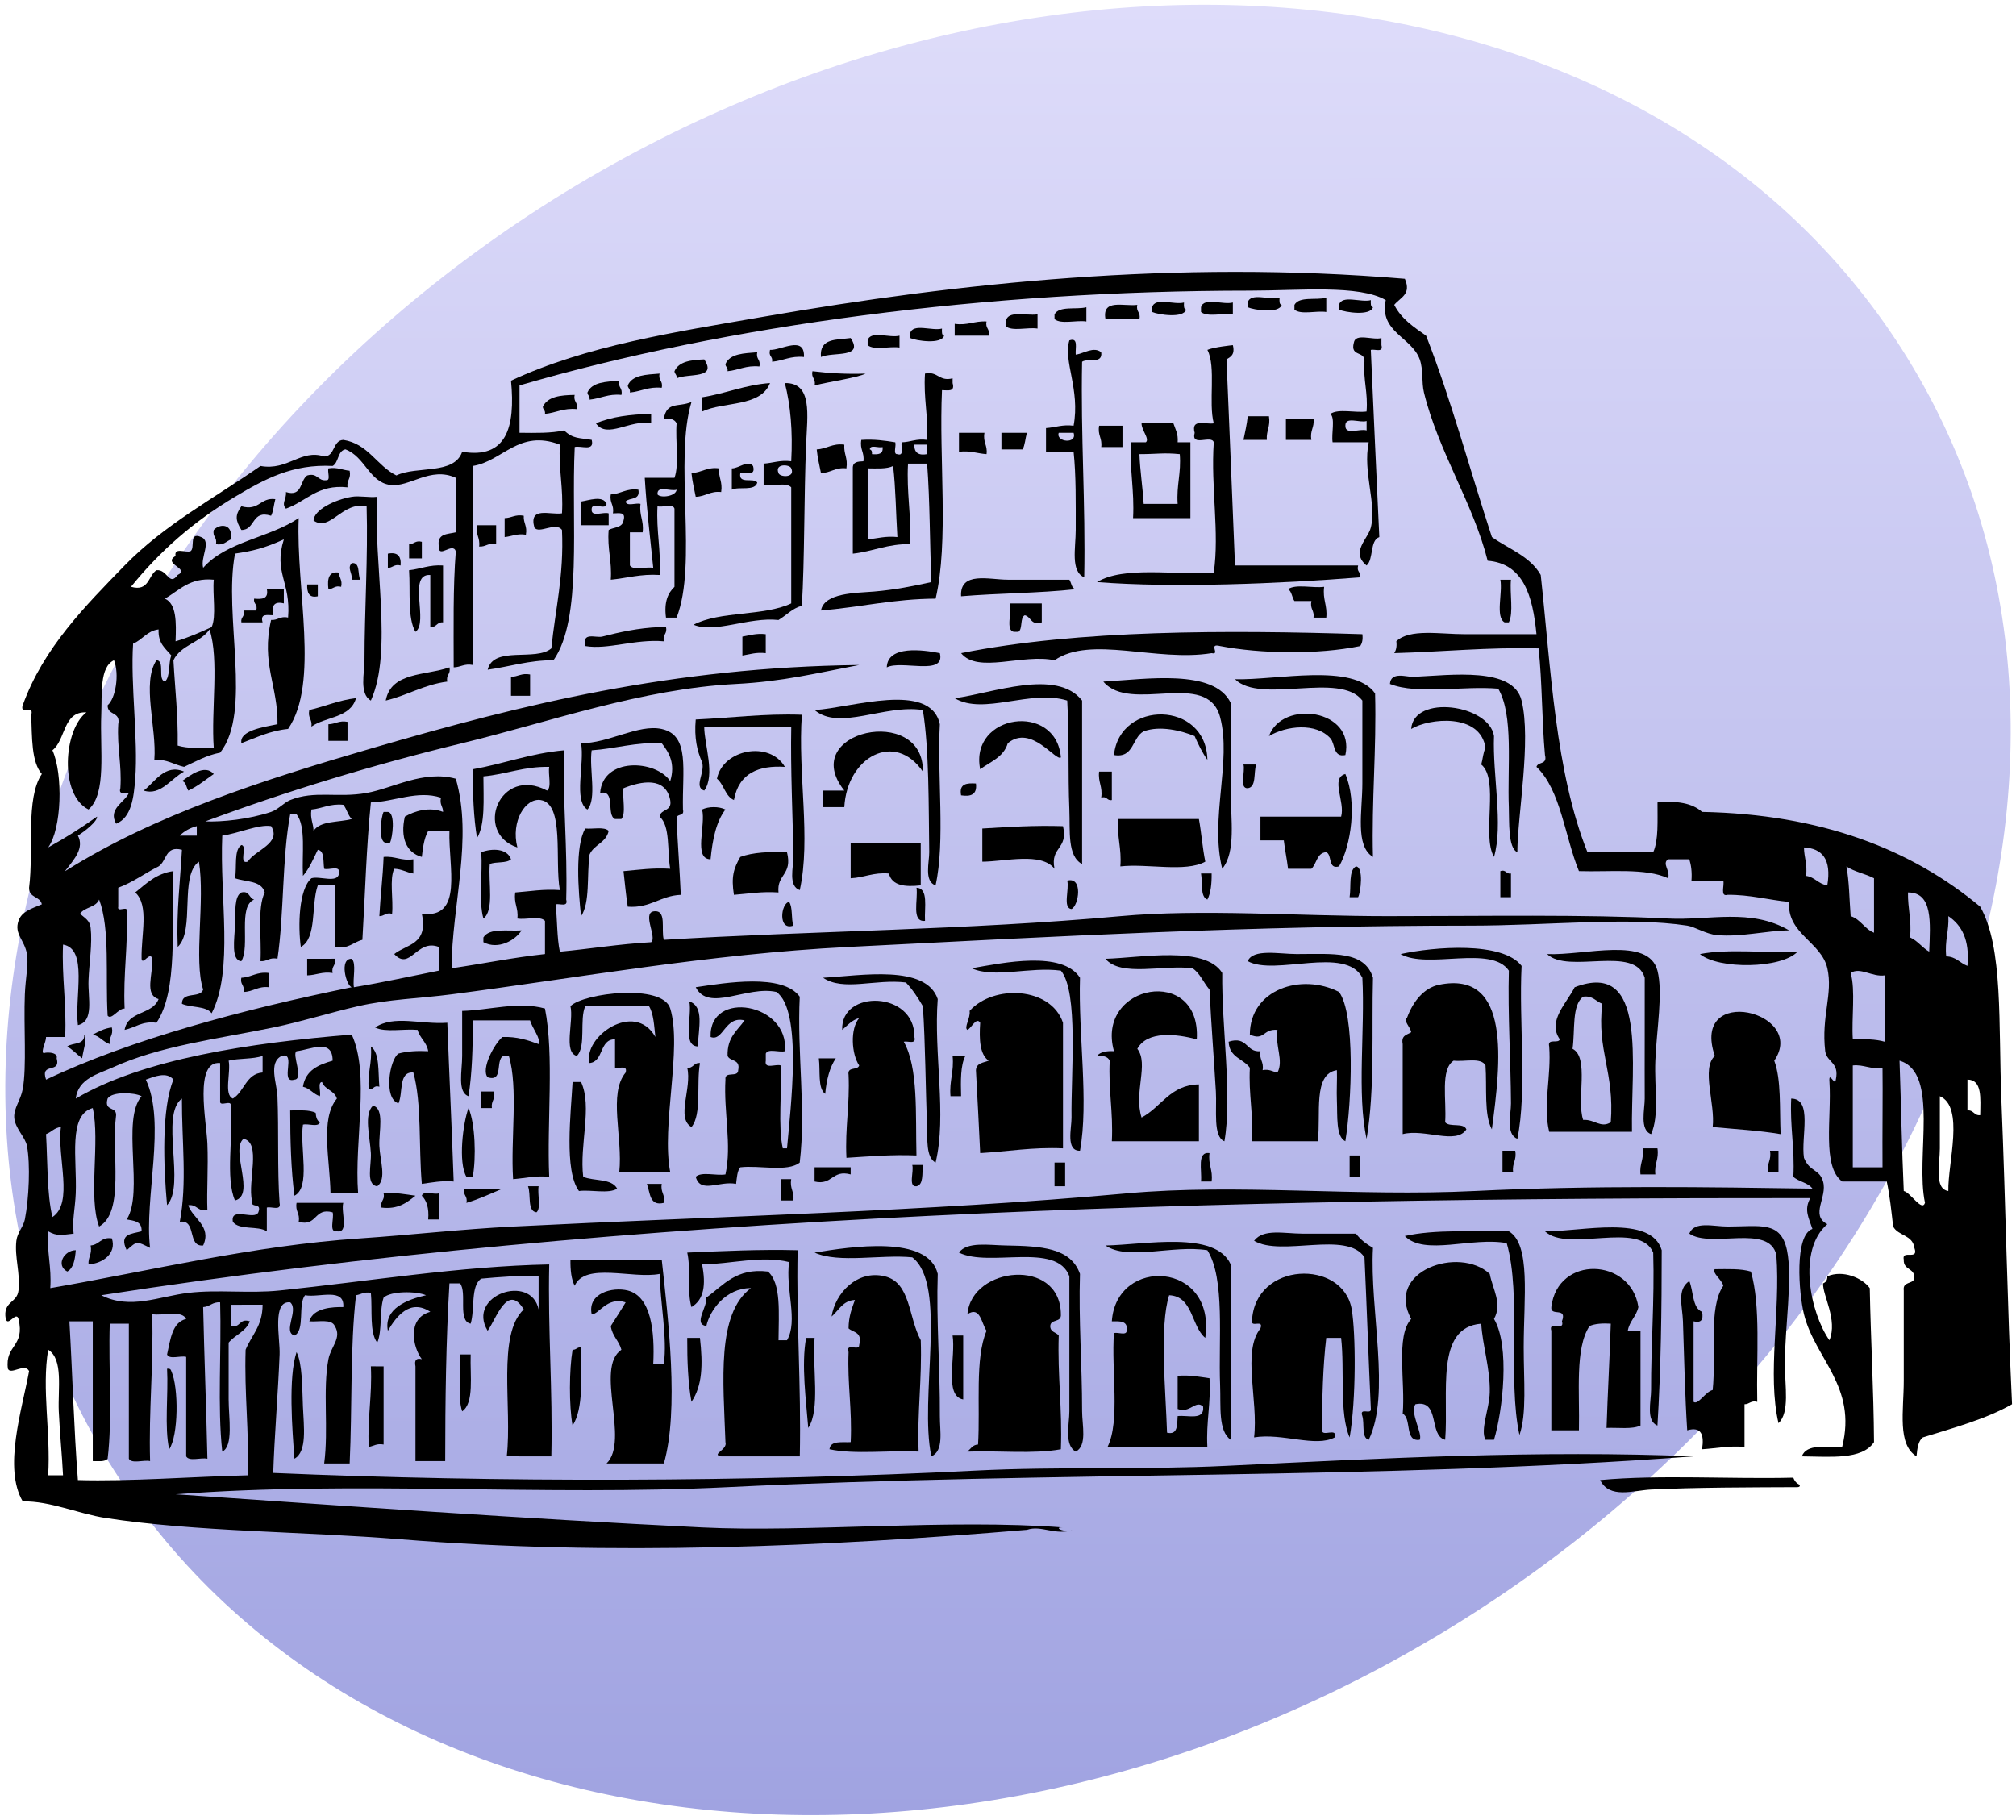 <?xml version="1.0" encoding="UTF-8" standalone="no"?>
<svg
   xmlns:dc="http://purl.org/dc/elements/1.1/"
   xmlns:cc="http://creativecommons.org/ns#"
   xmlns:rdf="http://www.w3.org/1999/02/22-rdf-syntax-ns#"
   xmlns:svg="http://www.w3.org/2000/svg"
   xmlns="http://www.w3.org/2000/svg"
   xmlns:sodipodi="http://sodipodi.sourceforge.net/DTD/sodipodi-0.dtd"
   xmlns:inkscape="http://www.inkscape.org/namespaces/inkscape"
   version="1.1"
   id="svg2"
   x="0px"
   y="0px"
   width="361.9px"
   height="326.7px"
   viewBox="18.5 16.7 361.9 326.7"
   enable-background="new 18.5 16.7 361.9 326.7"
   xml:space="preserve"
   inkscape:version="0.48.4 r9939"
   sodipodi:docname="P_icon_Colosseum.svg"><defs
   id="defs415" /><sodipodi:namedview
   pagecolor="#ffffff"
   bordercolor="#666666"
   borderopacity="1"
   objecttolerance="10"
   gridtolerance="10"
   guidetolerance="10"
   inkscape:pageopacity="0"
   inkscape:pageshadow="2"
   inkscape:window-width="1280"
   inkscape:window-height="738"
   id="namedview413"
   showgrid="false"
   inkscape:zoom="0.72237524"
   inkscape:cx="180.95"
   inkscape:cy="163.35001"
   inkscape:window-x="-8"
   inkscape:window-y="-8"
   inkscape:window-maximized="1"
   inkscape:current-layer="svg2" />
<linearGradient
   id="path2869_1_"
   gradientUnits="userSpaceOnUse"
   x1="131.793"
   y1="-222.422"
   x2="303.004"
   y2="55.774"
   gradientTransform="matrix(0.85,-0.522,-0.523,-0.847,-28.877,222.851)">
	<stop
   offset="0"
   style="stop-color:#A0A3E1"
   id="stop4" />
	<stop
   offset="1"
   style="stop-color:#DEDCFA"
   id="stop6" />
</linearGradient>
<path
   id="path2869"
   d="M 360.903,80.966 C 404.809,152.116 368.088,254.114 278.979,308.845 189.771,363.576 81.903,350.242 37.997,279.092 -5.909,207.942 30.812,105.943 119.921,51.212 209.129,-3.419 316.997,9.816 360.903,80.966 z"
   style="fill:url(#path2869_1_)"
   inkscape:connector-curvature="0" />

<g
   style="overflow:visible"
   id="g3953"
   transform="matrix(0.661,0,0,0.652,19.445,89.194)"><path
     d="m 487.337,297.626 c 0.107,0.555 -0.224,0.617 -0.576,0.651 -12.513,0.057 -27.643,0.05 -39.786,0.654 -4.845,0.242 -11.286,2.656 -13.839,-2.61 16.337,-1.522 35.171,-0.217 52.47,-0.651 0.323,0.937 0.892,1.584 1.729,1.952 z"
     id="path23"
     inkscape:connector-curvature="0"
     style="fill:#000000;fill-rule:evenodd" /><path
     d="m 486.757,150.851 c -4.42,4.695 -21.422,4.922 -26.523,0.652 7.696,-1.528 17.879,-0.223 26.522,-0.658 z"
     id="path25"
     inkscape:connector-curvature="0"
     style="fill:#000000;fill-rule:evenodd" /><path
     d="m 481.57,280.662 c -3.087,-13.517 0.571,-30.651 -0.576,-46.318 -1.952,-8.666 -17.692,-1.728 -23.641,-5.871 1.321,-3.547 6.552,-1.956 10.378,-1.956 8.888,0 14.458,-1.625 16.146,6.522 1.582,7.638 -0.578,21.342 -0.578,31.314 0.011,6.112 1.383,13.35 -1.718,16.295 z"
     id="path27"
     inkscape:connector-curvature="0"
     style="fill:#000000;fill-rule:evenodd" /><path
     d="m 480.422,180.853 c 1.934,5.204 1.42,13.179 1.73,20.224 -5.833,-1.01 -12.262,-1.351 -18.451,-1.958 0.749,-6.387 -3.165,-16.113 0.578,-19.57 -6.725,-20.031 25.295,-12.202 16.139,1.316 z"
     id="path29"
     inkscape:connector-curvature="0"
     style="fill:#000000;fill-rule:evenodd" /><path
     d="m 481.57,205.646 v 5.871 h -2.882 c -0.309,-2.525 1.028,-3.184 0.576,-5.871 h 2.298 z"
     id="path31"
     inkscape:connector-curvature="0"
     style="fill:#000000;fill-rule:evenodd" /><path
     d="m 475.804,274.796 c -1.76,-0.471 -2.1,0.669 -3.46,0.654 v 11.741 c -4.354,-0.361 -7.698,0.423 -11.532,0.654 0.608,-3.947 -0.144,-6.358 -4.034,-5.22 -0.576,-8.938 -0.864,-20.627 -1.154,-30.006 -0.128,-4.157 -1.741,-8.701 1.73,-11.09 1.163,2.814 0.775,7.387 3.46,8.481 0.448,2.246 -0.32,3.115 -2.304,2.61 v 22.178 c 1.259,0.958 3.229,-2.845 5.188,-3.261 1.006,-9.515 -1.227,-22.697 2.884,-28.702 -0.331,-1.623 -3.237,-3.682 -2.306,-4.568 3.474,-0.018 7.097,-0.203 9.803,0.654 2.733,9.491 1.45,23.544 1.729,35.846 z"
     id="path33"
     inkscape:connector-curvature="0"
     style="fill:#000000;fill-rule:evenodd" /><path
     d="m 448.702,281.32 c -3.193,-1.261 -1.714,-6.749 -1.73,-9.785 -0.057,-12.001 0.956,-24.659 0.576,-37.836 -3.666,-8.899 -23.165,0.117 -29.403,-5.871 9.668,0.153 28.813,-4.766 31.713,5.217 0,16.518 -0.223,32.79 -1.16,48.26 z"
     id="path35"
     inkscape:connector-curvature="0"
     style="fill:#000000;fill-rule:evenodd" /><path
     d="m 446.973,201.085 c -3.179,-1.183 -1.716,-6.834 -1.73,-9.785 -0.048,-9.992 0.035,-22.862 0,-33.272 -2.677,-9.148 -20.707,-0.926 -26.523,-6.523 10.173,0.453 27.535,-4.998 29.983,4.567 1.557,6.084 -0.231,16.213 -0.576,24.789 -0.301,7.595 1.138,15.012 -1.149,20.21 z"
     id="path37"
     inkscape:connector-curvature="0"
     style="fill:#000000;fill-rule:evenodd" /><path
     d="m 448.702,204.988 c 0.444,3.113 -0.902,4.2 -0.576,7.178 h -4.039 c -0.322,-2.978 1.022,-4.065 0.578,-7.178 h 4.037 z"
     id="path39"
     inkscape:connector-curvature="0"
     style="fill:#000000;fill-rule:evenodd" /><path
     d="m 444.096,255.222 v 26.094 c -2.292,1.102 -6.082,0.514 -9.224,0.654 0.309,-9.652 0.841,-19.054 1.152,-28.704 -2.228,-0.128 -4.25,-0.023 -5.766,0.651 -4.017,6.112 -2.64,18.327 -2.884,28.704 h -7.496 v -27.399 c -0.88,-2.953 3.766,0.347 2.884,-2.608 1.501,-4.091 -3.172,-1.198 -2.884,-3.915 1.696,-14.421 21.657,-13.585 23.641,0 -0.569,2.617 -2.396,3.812 -2.884,6.522 h 3.469 z"
     id="path41"
     inkscape:connector-curvature="0"
     style="fill:#000000;fill-rule:evenodd" /><path
     d="m 441.787,200.426 h -22.487 c -1.76,-7.284 0.619,-15.336 0,-23.485 -0.553,-2.363 2.489,-0.665 2.884,-1.958 -3.481,-5.028 1.89,-9.964 4.034,-14.351 19.964,-7.729 15.235,21.224 15.559,39.806 z m -8.075,-35.233 c -1.734,-0.645 -2.573,-2.306 -5.188,-1.956 -3.128,2.333 -2.172,9.284 -2.882,14.353 4.623,2.381 1.017,14.067 2.882,19.57 3.078,-0.224 4.753,2.388 7.496,0.651 1.06,-13.83 -3.837,-19.708 -2.309,-32.623 z"
     id="path43"
     inkscape:connector-curvature="0"
     style="fill:#000000;fill-rule:evenodd" /><path
     d="m 411.227,283.93 c -3.28,-15.205 0.612,-38.529 -3.46,-52.84 -9.434,-1.787 -22.311,3.59 -27.675,-1.956 8.138,-1.884 18.57,-1.17 28.253,-1.305 6.023,3.623 4.034,18.307 4.034,31.965 -0.011,9.023 0.881,18.313 -1.16,24.135 z"
     id="path47"
     inkscape:connector-curvature="0"
     style="fill:#000000;fill-rule:evenodd" /><path
     d="m 410.647,123.447 c -2.596,-1.168 -2.157,-8.633 -2.306,-12.395 -0.442,-10.976 1.355,-25.337 -2.884,-32.617 -9.43,-0.853 -21.893,1.72 -29.405,-1.305 0.217,-3.537 4.59,-1.875 6.344,-1.956 10.48,-0.486 27.14,-2.824 29.405,6.523 2.677,11.042 -1.104,31.474 -1.149,41.757 z"
     id="path49"
     inkscape:connector-curvature="0"
     style="fill:#000000;fill-rule:evenodd" /><path
     d="m 411.807,154.765 c -0.763,15.446 1.527,34.345 -1.152,47.621 -3.207,-1.355 -1.716,-6.718 -1.732,-9.785 -0.055,-11.594 -0.896,-24.58 -0.576,-36.53 -4.804,-7.18 -22.045,-0.284 -29.405,-4.567 9.101,-2.019 27.716,-3.547 32.868,3.257 z"
     id="path51"
     inkscape:connector-curvature="0"
     style="fill:#000000;fill-rule:evenodd" /><path
     d="m 410.079,205.646 c 0.451,2.686 -0.887,3.346 -0.578,5.871 h -2.882 v -5.871 h 3.457 z"
     id="path53"
     inkscape:connector-curvature="0"
     style="fill:#000000;fill-rule:evenodd" /><path
     d="m 408.919,48.429 c -0.377,3.705 0.758,9.121 -0.576,11.742 h -1.154 c -2.571,-1.44 -0.471,-8.165 -1.152,-11.742 h 2.889 z"
     id="path55"
     inkscape:connector-curvature="0"
     style="fill:#000000;fill-rule:evenodd" /><path
     d="m 408.919,129.314 v 6.523 h -2.882 v -7.175 c 1.628,-0.535 1.495,0.915 2.878,0.647 z"
     id="path57"
     inkscape:connector-curvature="0"
     style="fill:#000000;fill-rule:evenodd" /><path
     d="m 404.312,285.235 h -2.306 c -1.492,-2.662 1.046,-8.502 1.154,-13.046 0.155,-6.516 -2.011,-13.146 -2.306,-18.919 -12.661,0.992 -8.774,19.2 -9.803,31.965 -4.566,-1.141 -1.246,-11.203 -8.073,-9.785 -1.57,2.464 2.05,8.084 1.154,9.785 -4.196,0.617 -2.105,-5.881 -4.614,-7.176 0.771,-8.698 -1.965,-21.361 2.306,-26.094 -7.169,-13.221 13.034,-20.199 21.335,-12.395 0.795,4.242 3.483,8.191 1.152,12.395 4.394,7.417 2.364,25.34 0,33.27 z"
     id="path59"
     inkscape:connector-curvature="0"
     style="fill:#000000;fill-rule:evenodd" /><path
     d="m 404.312,124.752 c -3.412,-5.926 1.518,-21.289 -3.46,-25.443 0.418,-1.486 0.514,-3.333 1.152,-4.567 -1.381,-9.685 -15.336,-8.213 -20.181,-5.219 0.658,-9.629 21.198,-6.741 22.487,1.957 -0.413,10.707 2.565,24.459 0,33.27 z"
     id="path61"
     inkscape:connector-curvature="0"
     style="fill:#000000;fill-rule:evenodd" /><path
     d="m 403.732,199.768 c -2.189,-4.043 -1.303,-11.571 -1.73,-17.612 -1.232,-2.3 -5.705,-0.937 -8.648,-1.305 -3.684,2.354 -1.883,10.916 -2.306,16.961 1.196,1.474 5.001,-0.004 5.766,1.956 -2.782,4.337 -11.327,-0.268 -17.299,1.307 v -24.79 c -0.471,-2.492 1.229,-2.527 2.306,-3.263 -0.122,-1.229 -2.311,-3.389 -1.152,-3.913 1.696,-4.731 4.736,-8.307 8.648,-9.136 19.83,-4.182 16.819,21.682 14.41,39.806 z"
     id="path63"
     inkscape:connector-curvature="0"
     style="fill:#000000;fill-rule:evenodd" /><path
     d="m 373.742,-18.112 v 1.956 c 0.592,2.192 -1.792,1.016 -2.882,1.305 0.773,17.173 1.486,34.415 2.306,51.535 -2.633,0.935 -1.501,6.131 -3.462,7.827 -4.441,-3.713 0.375,-7.276 1.154,-10.436 1.643,-6.654 -2.228,-15.194 -0.576,-23.485 h -9.805 c -0.368,-2.411 0.747,-6.499 -0.576,-7.827 2.126,-1.51 6.718,-0.229 9.8,-0.654 0.427,-5.265 -0.937,-8.508 -0.576,-13.699 0.261,-3.124 -3.924,-1.216 -2.882,-5.219 0.402,-2.815 5.242,-0.599 7.495,-1.304 z m -9.792,24.138 c -0.08,2.701 4.013,0.679 5.766,1.304 V 4.721 c -1.762,0.625 -5.855,-1.397 -5.766,1.305 z"
     id="path65"
     inkscape:connector-curvature="0"
     style="fill:#000000;fill-rule:evenodd" /><path
     d="m 370.295,285.235 c -2.043,-0.519 -1.109,-4.402 -1.732,-6.522 -0.923,-2.569 2.489,-0.229 2.306,-1.958 -0.629,-13.859 -1.102,-27.892 -1.73,-41.751 -4.736,-7.471 -22.622,-0.066 -29.983,-4.566 2.564,-3.424 8.205,-1.958 13.262,-1.958 h 14.414 c 1.22,1.666 2.832,2.884 4.612,3.915 -0.926,17.22 4.885,40.218 -1.149,52.844 z"
     id="path67"
     inkscape:connector-curvature="0"
     style="fill:#000000;fill-rule:evenodd" /><path
     d="m 371.444,124.752 c -4.919,-3.021 -2.882,-12.575 -2.882,-20.224 V 81.695 c -6.109,-8.092 -27.541,1.153 -34.595,-5.871 11.227,0.346 32.143,-4.621 38.053,3.915 0.402,15.67 -0.97,29.344 -0.58,45.003 z"
     id="path69"
     inkscape:connector-curvature="0"
     style="fill:#000000;fill-rule:evenodd" /><path
     d="m 371.444,-26.593 c -0.715,2.47 -7.581,1.4 -9.224,0.651 v -1.305 c 0.736,-2.861 6.032,-0.565 8.648,-1.304 -0.045,0.927 -0.089,1.848 0.58,1.957 z"
     id="path71"
     inkscape:connector-curvature="0"
     style="fill:#000000;fill-rule:evenodd" /><path
     d="m 369.715,202.378 c -2.679,-12.19 -0.393,-29.998 -1.152,-44.359 -4.562,-8.909 -23.726,-0.391 -31.135,-4.566 1.447,-3.498 8.55,-1.957 13.262,-1.957 9.921,0 18.479,-0.973 20.755,6.523 -0.379,14.086 0.547,30.76 -1.729,44.345 z"
     id="path73"
     inkscape:connector-curvature="0"
     style="fill:#000000;fill-rule:evenodd" /><path
     d="m 367.987,66.694 c -11.526,2.424 -27.28,2.115 -38.053,0 -3.403,-0.892 0.181,2.526 -2.306,1.956 -15.075,2.477 -32.824,-4.941 -42.668,1.956 -8.598,-1.884 -20.846,3.756 -25.369,-1.956 31.807,-6.46 72.285,-6.4 108.974,-5.219 0.19,1.512 -0.089,2.505 -0.569,3.262 z"
     id="path77"
     inkscape:connector-curvature="0"
     style="fill:#000000;fill-rule:evenodd" /><path
     d="m 367.987,47.775 c -21.721,1.751 -50.628,2.968 -71.496,1.305 7.359,-4.503 21.045,-1.847 31.713,-2.609 1.59,-11.153 -0.83,-23.413 0,-35.88 -0.603,-2.144 -6.254,1.422 -5.188,-2.61 -1.09,-4.059 3.033,-2.221 5.188,-2.61 -1.497,-5.698 0.684,-15.561 -1.732,-20.222 1.657,-0.761 6.537,-1.271 6.921,-1.305 0.627,2.667 -0.617,3.217 -1.73,3.915 0.814,18.867 1.534,37.839 2.306,56.754 h 33.442 c -0.48,1.843 0.814,1.69 0.58,3.261 z"
     id="path79"
     inkscape:connector-curvature="0"
     style="fill:#000000;fill-rule:evenodd" /><path
     d="m 367.407,135.839 h -2.306 c 0.46,-2.957 -0.336,-7.337 1.73,-8.48 2.141,0.212 1.271,7.227 0.58,8.476 z"
     id="path81"
     inkscape:connector-curvature="0"
     style="fill:#000000;fill-rule:evenodd" /><path
     d="m 367.987,206.951 v 5.871 h -2.882 v -5.871 h 2.878 z"
     id="path83"
     inkscape:connector-curvature="0"
     style="fill:#000000;fill-rule:evenodd" /><path
     d="m 365.098,284.577 c -2.871,-6.753 -1.303,-18.533 -2.306,-27.399 h -4.034 c -0.917,7.876 -1.126,16.556 -1.154,25.441 0.011,1.947 4.274,-0.919 3.46,1.958 -5.254,2.836 -14.2,-1.28 -21.91,0 1.198,-10.241 -3.307,-23.605 1.73,-30.009 0.923,-2.569 -2.489,-0.226 -2.304,-1.956 0.688,-16.558 24.777,-17.214 27.099,-3.263 1.093,6.547 1.227,24.782 -0.569,35.233 z"
     id="path85"
     inkscape:connector-curvature="0"
     style="fill:#000000;fill-rule:evenodd" /><path
     d="m 362.22,127.362 c -3.089,0.884 -1.787,-3.199 -3.46,-3.915 -2.569,0.142 -2.575,3.178 -4.036,4.567 h -6.344 c -0.309,-2.696 -0.845,-5.134 -1.152,-7.828 h -6.344 v -6.523 h 21.91 c 1.165,-4.041 -2.996,-10.636 1.152,-11.743 3.223,7.707 1.584,19.663 -1.718,25.44 z"
     id="path87"
     inkscape:connector-curvature="0"
     style="fill:#000000;fill-rule:evenodd" /><path
     d="m 363.949,203.036 c -2.629,-1.202 -2.124,-7.049 -2.304,-11.09 -0.126,-2.818 0.096,-5.912 0,-8.481 -6.589,1.026 -4.29,12.109 -5.188,19.57 h -17.873 c 0.416,-7.43 -0.95,-12.844 -0.58,-20.224 -1.792,-2.537 -5.59,-2.806 -5.764,-7.176 5.152,-1.696 4.66,2.991 8.648,2.61 -0.407,2.418 0.985,2.799 0.578,5.22 1.871,-0.379 2.681,0.442 4.036,0.651 1.762,-3.323 -0.734,-7.417 0,-11.741 -4.021,-0.368 -3.449,3.126 -7.498,1.303 0.018,-12.473 13.98,-17.054 24.219,-11.741 4.45,6.056 3.446,30.381 1.718,41.088 z"
     id="path89"
     inkscape:connector-curvature="0"
     style="fill:#000000;fill-rule:evenodd" /><path
     d="m 363.949,96.702 c -3.328,0.724 -2.734,-2.996 -4.034,-4.566 -3.895,-4.428 -11.972,-3.512 -16.721,-0.652 3.647,-10.172 23.466,-7.361 20.756,5.22 z"
     id="path91"
     inkscape:connector-curvature="0"
     style="fill:#000000;fill-rule:evenodd" /><path
     d="m 358.763,-29.201 v 3.914 c -2.704,-0.422 -6.905,0.853 -8.65,-0.652 v -1.305 c 1.316,-2.42 5.833,-1.225 8.655,-1.956 z"
     id="path93"
     inkscape:connector-curvature="0"
     style="fill:#000000;fill-rule:evenodd" /><path
     d="m 358.763,58.865 h -3.462 c 0.283,-2.059 -1.039,-2.303 -0.576,-4.567 h -4.614 c -0.675,-0.976 -0.717,-2.668 -1.73,-3.261 2.126,-1.509 6.718,-0.228 9.8,-0.651 -0.446,3.542 0.915,5.055 0.58,8.48 z"
     id="path95"
     inkscape:connector-curvature="0"
     style="fill:#000000;fill-rule:evenodd" /><path
     d="m 355.294,4.068 c 0.309,2.524 -1.028,3.184 -0.576,5.871 h -6.921 v -5.871 h 7.495 z"
     id="path97"
     inkscape:connector-curvature="0"
     style="fill:#000000;fill-rule:evenodd" /><path
     d="m 346.651,-27.246 c -0.717,2.472 -7.583,1.402 -9.225,0.654 v -1.305 c 0.736,-2.862 6.032,-0.568 8.65,-1.305 -0.056,0.927 -0.1,1.848 0.569,1.956 z"
     id="path99"
     inkscape:connector-curvature="0"
     style="fill:#000000;fill-rule:evenodd" /><path
     d="m 343.193,3.416 c 0.451,2.903 -0.768,3.915 -0.578,6.523 h -6.344 c 0.407,-2.149 0.928,-4.17 1.154,-6.523 h 5.766 z"
     id="path101"
     inkscape:connector-curvature="0"
     style="fill:#000000;fill-rule:evenodd" /><path
     d="m 339.724,99.312 c -0.743,2.203 0.128,6.232 -2.304,6.523 -2.388,0.093 -0.601,-4.539 -1.154,-6.523 h 3.457 z"
     id="path103"
     inkscape:connector-curvature="0"
     style="fill:#000000;fill-rule:evenodd" /><path
     d="m 333.389,-27.898 v 3.261 c -2.701,-0.422 -6.903,0.853 -8.648,-0.652 v -1.304 c 0.725,-2.862 6.023,-0.567 8.644,-1.305 z"
     id="path105"
     inkscape:connector-curvature="0"
     style="fill:#000000;fill-rule:evenodd" /><path
     d="m 330.501,128.02 c -3.412,-13.946 2.623,-29.586 -0.576,-41.751 -3.49,-13.274 -24.295,-0.876 -31.713,-9.786 11.535,-0.655 30.109,-3.625 34.595,5.871 v 24.137 c 0,7.919 1.483,16.875 -2.309,21.526 z"
     id="path107"
     inkscape:connector-curvature="0"
     style="fill:#000000;fill-rule:evenodd" /><path
     d="m 332.809,285.235 c -3.47,-2.422 -2.653,-9.306 -2.882,-15.004 -0.499,-12.399 1.42,-29.362 -3.462,-37.185 -9.421,-1.545 -21.468,2.965 -27.675,-1.305 10.753,-0.203 29.841,-4.187 34.019,5.22 -0.011,16.083 -0.011,32.177 -0.011,48.271 z"
     id="path109"
     inkscape:connector-curvature="0"
     style="fill:#000000;fill-rule:evenodd" /><path
     d="m 331.081,203.036 c -3.136,-1.266 -2.011,-8.62 -2.304,-13.699 -0.503,-8.666 -1.268,-18.471 -1.73,-28.051 -1.614,-1.871 -2.562,-4.498 -4.614,-5.872 -7.727,-1.044 -19.498,2.489 -23.641,-2.609 9.656,-0.267 27.092,-3.687 31.713,3.914 -0.19,15.012 2.766,33.772 0.591,46.319 z"
     id="path111"
     inkscape:connector-curvature="0"
     style="fill:#000000;fill-rule:evenodd" /><path
     d="m 327.623,129.314 c 0.035,2.865 -0.231,5.393 -1.154,7.177 -2.02,-0.757 -1.259,-4.662 -1.728,-7.177 h 2.878 z"
     id="path113"
     inkscape:connector-curvature="0"
     style="fill:#000000;fill-rule:evenodd" /><path
     d="m 327.623,214.123 h -2.882 c 0.294,-3.147 -1.179,-8.291 2.306,-7.83 -0.413,3.29 0.97,4.55 0.569,7.83 z"
     id="path115"
     inkscape:connector-curvature="0"
     style="fill:#000000;fill-rule:evenodd" /><path
     d="m 327.043,268.271 c 0.418,6.996 -0.948,11.974 -0.58,18.917 H 299.365 c 3.462,-7.171 0.985,-21.067 1.732,-31.311 1.013,-0.375 3.387,0.789 3.46,-0.654 0.416,-2.862 -1.924,-2.608 -4.036,-2.608 1.2,-17.959 28.397,-16.577 25.369,4.566 -3.849,-3.255 -3.309,-11.475 -9.803,-11.743 -2.681,8.479 -0.921,26.517 -0.576,37.836 2.937,0.715 2.743,-2.114 2.884,-4.564 2.779,-0.336 7.325,1.331 6.918,-2.61 -1.995,-2.002 -3.595,1.993 -6.918,0.651 v -9.133 c 3.335,-0.279 5.911,0.29 8.655,0.669 z"
     id="path117"
     inkscape:connector-curvature="0"
     style="fill:#000000;fill-rule:evenodd" /><path
     d="m 326.463,98.007 c -1.362,-1.937 -2.448,-4.187 -3.457,-6.523 -3.536,-1.471 -9.352,-2.99 -13.839,-1.305 -3.141,1.666 -2.612,7.483 -8.07,6.523 1.539,-15.191 25.05,-15.046 25.373,1.305 z"
     id="path119"
     inkscape:connector-curvature="0"
     style="fill:#000000;fill-rule:evenodd" /><path
     d="m 325.895,126.057 c -5.409,3.011 -15.738,0.458 -23.063,1.305 0.398,-5.017 -0.976,-8.03 -0.578,-13.047 h 21.91 c 0.692,3.792 0.981,8.03 1.74,11.744 z"
     id="path121"
     inkscape:connector-curvature="0"
     style="fill:#000000;fill-rule:evenodd" /><path
     d="m 324.166,187.377 v 15.656 h -23.639 c 0.396,-8.06 -0.974,-14.12 -0.578,-22.18 -0.532,-1.139 -1.803,-1.44 -3.46,-1.305 0.921,-1.133 2.596,-1.414 4.614,-1.305 -5.093,-18.524 23.696,-23.842 22.485,-3.263 -5.631,-1.54 -13.471,-2.381 -16.144,2.612 3.193,4.182 -1.033,11.966 1.152,18.917 5.354,-2.844 7.774,-9.023 15.57,-9.123 z"
     id="path123"
     inkscape:connector-curvature="0"
     style="fill:#000000;fill-rule:evenodd" /><path
     d="m 321.857,10.592 v 20.874 h -15.569 c 0.398,-7.624 -0.971,-13.249 -0.576,-20.874 h 4.036 c 1.131,-0.905 -1.211,-3.369 -1.154,-5.22 h 8.65 c 0.512,1.595 1.344,2.83 1.154,5.22 h 3.457 z m -13.841,3.261 c 0.183,4.794 0.873,9.015 1.152,13.699 h 9.227 c -0.361,-5.192 0.999,-8.434 0.576,-13.699 -4.428,-0.451 -6.112,-0.002 -10.952,0 z"
     id="path125"
     inkscape:connector-curvature="0"
     style="fill:#000000;fill-rule:evenodd" /><path
     d="m 320.697,-25.94 c -0.715,2.469 -7.583,1.401 -9.225,0.652 v -1.304 c 0.736,-2.863 6.032,-0.568 8.648,-1.305 -0.045,0.926 -0.089,1.847 0.58,1.956 z"
     id="path127"
     inkscape:connector-curvature="0"
     style="fill:#000000;fill-rule:evenodd" /><path
     d="M 308.016,-23.33 H 298.789 c -1.006,-5.706 5.051,-3.417 8.65,-3.915 -0.424,1.996 0.993,1.918 0.569,3.915 z"
     id="path131"
     inkscape:connector-curvature="0"
     style="fill:#000000;fill-rule:evenodd" /><path
     d="m 303.41,6.026 v 5.87 h -5.766 c 0.309,-2.523 -1.028,-3.183 -0.576,-5.87 h 6.346 z"
     id="path133"
     inkscape:connector-curvature="0"
     style="fill:#000000;fill-rule:evenodd" /><path
     d="m 300.521,101.264 v 7.828 c -1.39,0.268 -1.255,-1.191 -2.884,-0.652 0.446,-3.113 -0.902,-4.198 -0.576,-7.176 h 3.469 z"
     id="path135"
     inkscape:connector-curvature="0"
     style="fill:#000000;fill-rule:evenodd" /><path
     d="m 297.632,-14.198 c 0.471,3.358 -3.653,1.521 -5.188,2.61 -0.403,20.463 0.965,38.92 0.578,59.364 -3.771,-1.65 -2.306,-8.093 -2.306,-13.047 0,-7.434 0.107,-14.997 -0.578,-21.528 h -7.494 V 6.677 c 2.54,-0.168 4.459,-1.043 7.494,-0.651 1.838,-9.965 -2.873,-17.797 -1.152,-23.485 2.54,-0.918 1.561,2.147 1.73,3.915 2.153,-0.269 4.863,-2.343 6.915,-0.654 z M 286.1,7.982 c -0.891,2.545 5.087,3.217 4.036,0 h -4.037 z"
     id="path137"
     inkscape:connector-curvature="0"
     style="fill:#000000;fill-rule:evenodd" /><path
     d="m 293.606,-26.593 v 3.914 c -2.704,-0.423 -6.905,0.853 -8.65,-0.652 v -1.305 c 1.327,-2.42 5.844,-1.224 8.655,-1.956 z"
     id="path139"
     inkscape:connector-curvature="0"
     style="fill:#000000;fill-rule:evenodd" /><path
     d="m 291.877,205.646 c -3.954,0.103 -2.265,-6.215 -2.304,-9.133 -0.17,-11.946 1.943,-34.593 -2.882,-40.445 -8.445,-1.162 -18.01,2.192 -24.219,-0.654 8.576,-1.517 24.559,-4.949 29.405,2.61 -0.491,15.637 2.42,34.151 0,47.624 z"
     id="path141"
     inkscape:connector-curvature="0"
     style="fill:#000000;fill-rule:evenodd" /><path
     d="m 292.446,126.715 c -4.073,-2.187 -3.224,-9.172 -3.46,-15.005 -0.403,-10.077 -0.002,-19.596 -0.578,-30.009 -10.016,-3.16 -22.713,4.142 -30.557,-0.651 10.134,-1.312 27.634,-8.317 34.595,0.651 v 45.014 z"
     id="path143"
     inkscape:connector-curvature="0"
     style="fill:#000000;fill-rule:evenodd" /><path
     d="m 290.717,288.492 c -3.198,-1.784 -1.73,-7.579 -1.73,-11.09 v -37.185 c -3.47,-9.558 -21.758,-2.348 -29.983,-6.525 2.187,-3.085 8.147,-2.034 12.684,-1.958 9.672,0.167 17.662,0.594 20.181,7.83 -0.395,12.894 0.578,24.685 0.578,37.838 0,3.77 1.439,9.491 -1.729,11.086 z"
     id="path145"
     inkscape:connector-curvature="0"
     style="fill:#000000;fill-rule:evenodd" /><path
     d="m 289.569,139.106 c -2.462,-0.26 -0.551,-5.466 -1.154,-7.828 4.339,-1.16 3.134,6.904 1.149,7.83 z"
     id="path147"
     inkscape:connector-curvature="0"
     style="fill:#000000;fill-rule:evenodd" /><path
     d="m 290.717,51.037 c -9.964,1.121 -20.949,1.089 -31.135,1.957 -0.379,-6.966 7.645,-4.566 12.684,-4.566 h 16.721 c 0.591,0.867 0.558,2.427 1.74,2.609 z"
     id="path149"
     inkscape:connector-curvature="0"
     style="fill:#000000;fill-rule:evenodd" /><path
     d="m 287.84,208.903 v 6.525 h -2.882 v -6.525 h 2.878 z"
     id="path153"
     inkscape:connector-curvature="0"
     style="fill:#000000;fill-rule:evenodd" /><path
     d="m 287.26,116.276 c 1.497,6.477 -3.544,5.557 -2.306,11.743 -3.549,-4.658 -13.366,-1.988 -19.603,-1.957 v -9.132 c 7.105,-0.435 14.198,-0.903 21.916,-0.647 z"
     id="path155"
     inkscape:connector-curvature="0"
     style="fill:#000000;fill-rule:evenodd" /><path
     d="m 286.68,97.36 c -1.401,1.161 -8.049,-9.236 -14.417,-3.916 -1.15,3.918 -4.751,5.064 -7.496,7.177 -2.989,-15.269 20.656,-18.615 21.916,-3.268 z"
     id="path157"
     inkscape:connector-curvature="0"
     style="fill:#000000;fill-rule:evenodd" /><path
     d="m 286.68,250.66 c 0.22,2.427 -2.777,1.207 -2.884,3.261 0.004,1.737 1.604,1.666 2.304,2.612 -0.361,11.064 0.999,20.181 0.58,31.311 -7.426,1.387 -17.022,0.316 -25.371,0.654 0.864,-0.763 1.41,-1.886 2.882,-1.958 0.631,-10.593 -0.906,-23.639 2.306,-31.314 -1.392,-2.004 -1.686,-6.897 -5.188,-4.566 1.093,-13.194 25.228,-15.726 25.373,0.011 z"
     id="path159"
     inkscape:connector-curvature="0"
     style="fill:#000000;fill-rule:evenodd" /><path
     d="m 281.494,54.952 v 5.219 c -2.973,0.97 -2.854,-1.557 -4.612,-1.956 -1.36,0.639 -0.519,3.764 -1.73,4.566 h -1.154 c -2.462,-0.259 -0.549,-5.466 -1.152,-7.827 2.866,-0.001 5.744,-0.001 8.633,-0.001 z"
     id="path161"
     inkscape:connector-curvature="0"
     style="fill:#000000;fill-rule:evenodd" /><path
     d="m 280.345,-24.635 v 3.914 c -2.701,-0.422 -6.905,0.853 -8.65,-0.651 -0.569,-4.997 5.298,-2.711 8.655,-3.262 z"
     id="path163"
     inkscape:connector-curvature="0"
     style="fill:#000000;fill-rule:evenodd" /><path
     d="m 277.456,7.982 c -0.418,1.484 -0.514,3.333 -1.152,4.567 h -5.766 V 7.982 h 6.915 z"
     id="path165"
     inkscape:connector-curvature="0"
     style="fill:#000000;fill-rule:evenodd" /><path
     d="m 267.073,-18.764 h -9.224 v -3.261 c 3.52,0.505 5.394,-0.854 8.648,-0.652 -0.413,1.994 1.004,1.918 0.58,3.914 z"
     id="path167"
     inkscape:connector-curvature="0"
     style="fill:#000000;fill-rule:evenodd" /><path
     d="m 266.504,13.853 c -2.542,-0.168 -4.459,-1.043 -7.496,-0.652 V 7.982 h 6.921 c -0.457,2.687 0.881,3.347 0.569,5.871 z"
     id="path169"
     inkscape:connector-curvature="0"
     style="fill:#000000;fill-rule:evenodd" /><path
     d="m 263.615,104.532 c 0.377,3.034 -1.353,3.688 -4.034,3.261 -0.602,-3.301 1.628,-3.391 4.037,-3.257 z"
     id="path171"
     inkscape:connector-curvature="0"
     style="fill:#000000;fill-rule:evenodd" /><path
     d="m 260.738,179.548 c -1.333,2.621 -1.261,6.836 -1.152,11.09 h -2.883 c -0.35,-4.311 1.008,-6.687 0.577,-11.09 h 3.457 z"
     id="path173"
     inkscape:connector-curvature="0"
     style="fill:#000000;fill-rule:evenodd" /><path
     d="m 260.158,256.527 v 17.612 c -5.264,-1.002 -1.97,-11.689 -2.882,-17.612 h 2.878 z"
     id="path175"
     inkscape:connector-curvature="0"
     style="fill:#000000;fill-rule:evenodd" /><path
     d="m 257.28,-7.021 v 1.304 c 0.729,2.566 -1.36,1.941 -2.882,1.957 -0.862,18.812 1.898,41.724 -1.73,57.408 -11.294,0.052 -20.59,2.364 -31.136,3.261 0.897,-4.907 9.475,-4.803 14.414,-5.219 5.657,-0.477 10.928,-1.559 15.568,-2.61 -0.442,-10.807 -0.385,-22.179 -1.153,-32.617 h -5.19 c -0.431,8.098 0.925,14.176 0.577,22.18 -6.086,-0.145 -10.125,2.027 -15.569,2.609 V 17.768 c -0.084,-1.836 1.413,-1.883 2.883,-1.956 0.308,-2.525 -1.029,-3.185 -0.578,-5.872 3.483,-0.243 6.373,0.184 9.226,0.652 0.316,0.947 -0.674,3.372 0.577,3.261 1.937,0.67 0.898,-2.029 1.153,-3.261 2.457,-0.048 4.033,-1.092 6.919,-0.652 0.336,-6.686 -1.013,-11.468 -0.578,-18.266 3.536,-0.748 3.759,2.267 7.495,1.305 z M 246.897,11.244 c -0.067,2.252 1.163,3.033 3.461,2.609 v -2.609 h -3.457 z m -5.766,5.871 c -1.731,0.868 -4.411,0.664 -6.918,0.652 v 19.57 c 2.635,-0.279 4.888,-0.992 8.072,-0.652 -0.402,-6.501 -0.446,-13.414 -1.16,-19.57 z m -6.335,-4.566 c 0.449,0.144 0.671,0.547 0.577,1.304 1.651,0.128 3.147,0.08 2.883,-1.957 -1.015,0.376 -3.391,-0.787 -3.457,0.654 z"
     id="path177"
     inkscape:connector-curvature="0"
     style="fill:#000000;fill-rule:evenodd" /><path
     d="m 254.972,-18.764 c -0.716,2.469 -7.581,1.401 -9.225,0.652 v -1.305 c 0.737,-2.861 6.033,-0.567 8.648,-1.305 -0.045,0.927 -0.089,1.847 0.58,1.957 z"
     id="path179"
     inkscape:connector-curvature="0"
     style="fill:#000000;fill-rule:evenodd" /><path
     d="m 239.402,72.566 c 0.196,-6.154 9.864,-4.835 14.414,-3.915 1.595,6.412 -10.384,1.817 -14.41,3.915 z"
     id="path181"
     inkscape:connector-curvature="0"
     style="fill:#000000;fill-rule:evenodd" /><path
     d="m 252.663,132.582 c -3.212,-1.046 -1.694,-6.488 -1.731,-9.132 -0.175,-12.484 -0.001,-28.413 -1.73,-39.141 -10.497,-1.647 -22.595,5.821 -29.405,0 9.874,-0.552 31.481,-8.062 34.018,3.914 -0.77,14.354 1.517,32.166 -1.16,44.356 z"
     id="path183"
     inkscape:connector-curvature="0"
     style="fill:#000000;fill-rule:evenodd" /><path
     d="m 252.663,208.903 c -2.697,-1.379 -2.18,-6.683 -2.306,-9.785 -0.433,-10.664 -0.463,-23.077 -1.154,-33.27 -1.363,-2.372 -2.825,-4.631 -4.612,-6.523 -8.222,-1.048 -16.983,2.515 -22.487,-1.305 10.313,-0.577 27.911,-3.746 31.136,5.872 -1.126,15.213 2.521,31.92 -0.58,45.014 z"
     id="path185"
     inkscape:connector-curvature="0"
     style="fill:#000000;fill-rule:evenodd" /><path
     d="m 251.514,289.797 c -3.398,-15.996 4.501,-47.273 -5.19,-54.797 -8.473,-0.852 -19.966,1.714 -26.523,-1.305 9.745,-1.593 30.892,-5.003 33.442,5.871 -0.414,12.792 0.641,25.652 0.577,39.143 -0.022,4.127 1.149,9.581 -2.309,11.086 z"
     id="path187"
     inkscape:connector-curvature="0"
     style="fill:#000000;fill-rule:evenodd" /><path
     d="m 249.785,142.363 c -3.788,0.371 -1.835,-5.752 -2.306,-9.132 3.324,0.167 2.108,5.443 2.309,9.134 z"
     id="path191"
     inkscape:connector-curvature="0"
     style="fill:#000000;fill-rule:evenodd" /><path
     d="m 249.205,209.561 c -0.226,2.352 0.214,5.461 -1.729,5.873 -2.338,0.253 -0.633,-4.066 -1.153,-5.873 h 2.878 z"
     id="path193"
     inkscape:connector-curvature="0"
     style="fill:#000000;fill-rule:evenodd" /><path
     d="m 248.625,120.838 v 11.742 c -4.266,0.477 -7.792,0.118 -8.648,-3.262 -4.184,-0.385 -6.693,1.128 -10.379,1.305 v -9.785 h 19.027 z"
     id="path195"
     inkscape:connector-curvature="0"
     style="fill:#000000;fill-rule:evenodd" /><path
     d="m 247.477,206.951 c -6.786,-0.286 -12.836,0.261 -19.027,0.651 -0.415,-8.297 0.951,-14.579 0.576,-22.834 -0.405,-2.414 2.465,-1.124 2.883,-2.608 -2.073,-3.058 -2.518,-10.056 0,-13.046 -2,0.562 -3.199,2.032 -4.612,3.261 -0.489,-11.23 19.834,-10.742 19.604,1.956 0.592,2.192 -1.792,1.017 -2.883,1.305 4.004,7.216 3.167,19.908 3.446,31.329 z"
     id="path197"
     inkscape:connector-curvature="0"
     style="fill:#000000;fill-rule:evenodd" /><path
     d="m 242.859,-18.764 v 3.262 c -2.702,-0.423 -6.905,0.852 -8.648,-0.652 v -1.305 c 0.736,-2.862 6.034,-0.567 8.644,-1.305 z"
     id="path199"
     inkscape:connector-curvature="0"
     style="fill:#000000;fill-rule:evenodd" /><path
     d="m 233.636,-8.326 c -2.253,1.155 -9.61,2.167 -13.838,3.261 0.418,-1.995 -0.995,-1.918 -0.577,-3.915 4.517,0.55 9.246,0.852 14.421,0.654 z"
     id="path205"
     inkscape:connector-curvature="0"
     style="fill:#000000;fill-rule:evenodd" /><path
     d="m 221.523,-12.893 c -0.451,-5.293 4.33,-4.67 8.073,-5.219 3.692,5.659 -4.785,3.715 -8.075,5.219 z"
     id="path207"
     inkscape:connector-curvature="0"
     style="fill:#000000;fill-rule:evenodd" /><path
     d="m 229.598,210.208 v 1.958 c -5.078,-1.399 -4.939,3.108 -9.803,1.956 v -3.915 h 9.804 z"
     id="path209"
     inkscape:connector-curvature="0"
     style="fill:#000000;fill-rule:evenodd" /><path
     d="m 228.449,17.768 c -3.002,-0.354 -4.275,1.252 -6.919,1.305 -0.407,-2.149 -0.927,-4.171 -1.153,-6.523 2.767,-0.13 4.224,-1.747 7.496,-1.305 -0.201,2.609 1.015,3.62 0.569,6.523 z"
     id="path211"
     inkscape:connector-curvature="0"
     style="fill:#000000;fill-rule:evenodd" /><path
     d="m 225.561,180.206 c -1.655,2.477 -2.518,5.851 -2.882,9.787 -2.097,-1.542 -1.278,-6.385 -1.73,-9.787 1.539,0.011 3.078,0.011 4.606,0.011 z"
     id="path213"
     inkscape:connector-curvature="0"
     style="fill:#000000;fill-rule:evenodd" /><path
     d="m 219.806,257.185 c -0.678,8.15 1.631,19.675 -1.73,24.79 -0.563,-7.411 -1.934,-17.379 -0.577,-24.79 h 2.309 z"
     id="path215"
     inkscape:connector-curvature="0"
     style="fill:#000000;fill-rule:evenodd" /><path
     d="m 216.337,55.604 c -2.635,0.716 -4.204,2.637 -6.343,3.915 -8.124,-0.888 -17.349,3.802 -23.064,1.304 7.18,-3.837 19.106,-2.303 26.523,-5.87 V 22.986 c -1.365,-1.5 -5.176,-0.233 -7.496,-0.651 v -5.872 c 2.542,-0.168 4.461,-1.043 7.496,-0.651 0.449,-8.338 -0.195,-15.436 -1.73,-21.529 7.574,-0.137 6.102,8.788 5.766,16.962 -0.569,13.929 -0.39,32.093 -1.149,44.359 z m -6.335,-36.531 c 0.317,1.145 4.653,1.413 3.46,-1.305 -0.323,-1.145 -4.651,-1.413 -3.457,1.305 z"
     id="path217"
     inkscape:connector-curvature="0"
     style="fill:#000000;fill-rule:evenodd" /><path
     d="m 216.917,-12.893 c -3.598,-0.373 -5.633,1.019 -8.649,1.305 0.236,-1.573 -1.054,-1.418 -0.577,-3.261 3.023,0.147 9.48,-4.093 9.224,1.956 z"
     id="path219"
     inkscape:connector-curvature="0"
     style="fill:#000000;fill-rule:evenodd" /><path
     d="m 215.768,133.887 c -3.212,-1.125 -1.691,-6.389 -1.73,-9.132 -0.162,-11.454 -0.804,-24.105 -0.577,-35.881 H 189.821 c 0.012,5.074 3.104,13.332 0,17.613 -2.94,-0.957 0.306,-4.977 -0.578,-7.827 -1.342,-3.048 -2.179,-6.667 -1.729,-11.743 9.612,-0.432 18.508,-1.674 28.829,-1.304 -1.138,16.317 2.521,34.106 -0.569,48.282 z"
     id="path221"
     inkscape:connector-curvature="0"
     style="fill:#000000;fill-rule:evenodd" /><path
     d="m 215.768,208.903 c -3.376,2.704 -10.932,0.677 -16.144,1.305 -0.858,0.989 -0.929,2.864 -1.153,4.566 -4.523,-0.923 -9.705,2.806 -10.955,-1.956 1.554,-1.503 5.561,-0.231 8.072,-0.651 1.78,-8.108 -0.514,-17.248 0,-26.096 -0.292,-2.503 3.463,-0.429 3.46,-2.608 0.65,-3.128 -2.199,-2.299 -2.883,-3.915 -0.158,-5.181 2.667,-6.986 4.612,-9.785 -5.354,-1.372 -5.756,5.936 -9.225,4.566 -0.455,-13.163 21.462,-9.352 20.181,3.915 -1.565,0.403 -4.575,-0.83 -5.19,0.654 v 1.956 c -0.462,2.479 2.727,0.83 4.036,1.305 0.383,7.396 -0.766,16.522 0.577,22.832 h 1.153 c 0.921,-10.709 4.321,-37.936 -2.883,-43.056 -7.99,-1.835 -18.407,5.681 -21.91,-1.304 8.068,-1.213 23.612,-3.869 28.253,2.609 -0.758,15.637 1.74,31.039 -0.011,45.661 z"
     id="path223"
     inkscape:connector-curvature="0"
     style="fill:#000000;fill-rule:evenodd" /><path
     d="m 215.768,289.797 h -21.334 c -2.912,-0.501 1.817,-1.803 1.153,-3.913 -0.584,-16.846 -2.451,-35.374 6.919,-42.404 -6.779,-0.055 -11.163,6.065 -12.108,10.436 -3.619,-0.535 0.257,-5.088 0,-7.827 4.675,-3.407 8.099,-8.232 16.722,-7.176 3.674,3.237 2.917,11.487 2.882,18.917 h 2.306 c 3.091,-5.323 -0.483,-14.175 0.577,-21.527 -7.437,-1.886 -16.023,0.571 -23.64,0.651 1.079,5.668 0.515,9.693 -2.882,11.743 -1.249,-4.025 -0.141,-10.713 -1.153,-15.004 9.815,-0.42 19.559,-0.919 29.982,-0.654 -0.379,19.585 0.993,37.162 0.591,56.758 z"
     id="path225"
     inkscape:connector-curvature="0"
     style="fill:#000000;fill-rule:evenodd" /><path
     d="m 214.028,143.668 c -4.274,1.507 -3.377,-6.218 -1.154,-6.523 1.048,1.439 0.513,4.651 1.16,6.525 z"
     id="path227"
     inkscape:connector-curvature="0"
     style="fill:#000000;fill-rule:evenodd" /><path
     d="m 214.028,219.342 h -3.46 v -5.871 h 2.883 c -0.446,2.688 0.892,3.346 0.58,5.867 z"
     id="path229"
     inkscape:connector-curvature="0"
     style="fill:#000000;fill-rule:evenodd" /><path
     d="m 212.3,123.447 c 1.563,6.335 -2.808,5.956 -2.306,11.09 -4.517,-0.327 -8.149,0.348 -12.108,0.652 -0.766,-4.973 -0.097,-7.215 1.73,-10.436 3.469,-1.294 7.93,-1.472 12.692,-1.294 z"
     id="path233"
     inkscape:connector-curvature="0"
     style="fill:#000000;fill-rule:evenodd" /><path
     d="m 211.731,99.959 c -6.992,-0.449 -12.513,1.617 -13.838,9.133 -2.375,-1.009 -2.711,-4.324 -4.612,-5.871 1.595,-8.131 14.276,-10.562 18.447,-3.268 z"
     id="path235"
     inkscape:connector-curvature="0"
     style="fill:#000000;fill-rule:evenodd" /><path
     d="m 207.693,-5.717 c -2.572,6.658 -12.483,5.014 -18.451,7.828 v -3.914 c 6.413,-1.004 11.577,-3.416 18.447,-3.915 z"
     id="path237"
     inkscape:connector-curvature="0"
     style="fill:#000000;fill-rule:evenodd" /><path
     d="m 206.533,63.432 v 5.219 c -2.59,-0.321 -4.321,0.331 -6.343,0.652 v -5.219 c 2.03,-0.322 3.759,-0.973 6.346,-0.652 z"
     id="path239"
     inkscape:connector-curvature="0"
     style="fill:#000000;fill-rule:evenodd" /><path
     d="m 204.805,-10.284 c -3.598,-0.374 -5.633,1.019 -8.649,1.304 0.163,-1.053 -0.545,-1.123 -0.577,-1.957 1.249,-2.936 5.066,-2.967 8.648,-3.262 -0.413,1.996 1.004,1.921 0.58,3.916 z"
     id="path241"
     inkscape:connector-curvature="0"
     style="fill:#000000;fill-rule:evenodd" /><path
     d="m 204.236,21.681 c -0.695,2.475 -4.905,0.975 -6.919,1.957 v -5.871 c 1.817,0.06 4.35,-2.422 5.766,-0.652 0.812,2.874 -1.896,1.767 -3.459,1.957 -0.569,3.234 3.636,1.095 4.606,2.609 z"
     id="path243"
     inkscape:connector-curvature="0"
     style="fill:#000000;fill-rule:evenodd" /><path
     d="m 195.581,111.703 c -2.489,3.272 -3.508,8.21 -4.036,13.701 -4.771,-0.039 -1.202,-9.513 -2.306,-13.701 1.751,-0.881 4.606,-0.881 6.346,0 z"
     id="path245"
     inkscape:connector-curvature="0"
     style="fill:#000000;fill-rule:evenodd" /><path
     d="m 194.432,24.291 c -3.001,-0.354 -4.274,1.252 -6.918,1.305 -0.407,-2.149 -0.927,-4.172 -1.153,-6.523 2.767,-0.13 4.224,-1.747 7.496,-1.305 -0.201,2.609 1.015,3.62 0.569,6.523 z"
     id="path247"
     inkscape:connector-curvature="0"
     style="fill:#000000;fill-rule:evenodd" /><path
     d="m 182.32,-7.021 c 0.163,-1.054 -0.545,-1.123 -0.577,-1.957 1.216,-2.755 4.569,-3.093 8.073,-3.261 3.614,5.476 -4.305,3.75 -7.495,5.219 z"
     id="path249"
     inkscape:connector-curvature="0"
     style="fill:#000000;fill-rule:evenodd" /><path
     d="m 186.357,274.796 c -0.944,-5.236 -1.17,-11.288 -1.153,-17.612 h 3.459 c 0.825,7.417 0.658,13.172 -2.309,17.611 z"
     id="path251"
     inkscape:connector-curvature="0"
     style="fill:#000000;fill-rule:evenodd" /><path
     d="m 188.086,176.938 c -4.3,-0.137 -1.516,-8.289 -2.306,-12.395 4.127,1.439 2.476,7.328 2.309,12.391 z"
     id="path253"
     inkscape:connector-curvature="0"
     style="fill:#000000;fill-rule:evenodd" /><path
     d="m 188.666,181.511 c -1.016,5.59 0.549,14.103 -2.305,17.614 -4.268,-2.462 0.187,-10.761 -1.153,-16.309 1.684,0.167 1.762,-1.483 3.457,-1.305 z"
     id="path255"
     inkscape:connector-curvature="0"
     style="fill:#000000;fill-rule:evenodd" /><path
     d="M 186.357,-0.498 C 181.583,15.411 188.067,44.056 182.321,58.866 h -2.882 c -0.57,-4.342 0.547,-6.774 2.305,-8.481 V 28.859 c -0.429,-1.472 -3.234,-0.255 -4.613,-0.654 -0.37,6.943 0.996,11.922 0.578,18.919 -5.101,-0.337 -8.841,0.869 -13.262,1.305 0.36,-5.192 -1.002,-8.434 -0.577,-13.701 1.402,-0.805 3.742,-0.55 4.036,-2.609 0.729,-2.566 -1.36,-1.942 -2.883,-1.957 0.408,-2.419 -0.985,-2.799 -0.577,-5.22 2.767,-0.132 4.223,-1.745 7.496,-1.304 0.555,3.02 -2.386,2.085 -3.46,3.262 0.249,1.459 2.842,0.264 4.036,0.652 -0.402,3.281 0.978,4.547 0.577,7.83 h -3.46 v 9.131 c 0.987,1.493 4.401,0.241 6.343,0.654 -0.834,-8.19 -1.797,-16.235 -2.306,-24.79 h 8.072 c 1.338,-3.704 0.197,-10.214 0.577,-15.004 -0.531,-1.139 -1.802,-1.44 -3.46,-1.304 0.836,-4.794 3.87,-3.059 7.484,-4.567 z M 177.134,24.943 c 0.828,1.103 5.035,0.515 5.19,-1.304 -1.595,0.586 -5.409,-1.342 -5.186,1.304 z"
     id="path257"
     inkscape:connector-curvature="0"
     style="fill:#000000;fill-rule:evenodd" /><path
     d="m 183.469,135.192 c -5.572,0.219 -8.233,3.732 -14.414,3.262 -0.486,-3.147 -0.79,-6.5 -1.153,-9.785 4.092,-0.371 8.006,-0.947 12.684,-0.652 -0.865,-4.892 0.069,-11.821 -2.882,-14.351 0.299,-2.272 3.464,-1.299 2.882,-4.568 -1.249,-6.545 -7.927,-5.202 -12.684,-3.261 -0.371,2.625 0.749,6.937 -0.577,8.481 h -1.73 c -2.477,-1.11 0.311,-8.18 -4.035,-7.176 0.677,-9.883 15.055,-9.201 19.027,-3.261 1.448,-4.822 -0.289,-7.833 -2.306,-10.438 -7.213,-0.331 -12.505,1.509 -19.027,1.957 -0.721,5.058 1.469,13.406 -1.153,16.309 -3.857,-2.377 -0.707,-12.682 -1.73,-18.266 7.399,0.072 15.575,-5.33 21.91,-3.914 7.75,1.732 5.52,11.316 5.766,22.18 0.507,2.097 -1.901,0.896 -1.73,2.61 0.301,7.038 0.836,13.83 1.138,20.868 z"
     id="path259"
     inkscape:connector-curvature="0"
     style="fill:#000000;fill-rule:evenodd" /><path
     d="m 178.862,291.76 h -15.568 c 6.367,-6.274 -3.283,-26.315 4.036,-31.314 -0.658,-2.518 -2.485,-3.712 -2.883,-6.525 1.335,-2.185 2.738,-4.294 4.036,-6.525 -5.136,-1.664 -7.304,3.463 -9.225,3.263 -1.188,-5.799 5.67,-7.587 9.801,-6.525 6.361,1.638 7.358,11.304 6.919,20.224 h 2.882 c 0.96,-7.18 -0.969,-16.73 -1.153,-24.79 -7.372,1.444 -20.225,-3.311 -23.064,3.263 -0.921,-1.787 -1.187,-4.311 -1.152,-7.178 h 24.792 c 1.751,16.25 4.74,41.445 0.58,56.112 z"
     id="path263"
     inkscape:connector-curvature="0"
     style="fill:#000000;fill-rule:evenodd" /><path
     d="m 180.591,211.513 h -13.838 c 1,-9.548 -3.047,-21.575 1.73,-27.399 0.592,-2.192 -1.793,-1.015 -2.883,-1.305 v -7.83 c -4.308,-0.091 -3.01,6.164 -6.918,6.525 -1.859,-7.156 12.233,-17.326 17.874,-7.176 -0.342,-3.091 -0.472,-6.424 -1.73,-8.481 h -17.297 c -1.653,3.566 0.289,11.199 -2.305,13.699 -3.749,-0.978 -0.784,-9.552 -1.729,-13.699 3.594,-3.636 25.014,-6.283 27.099,0.651 3.29,10.964 -2.454,32.233 -0.011,45.014 z"
     id="path265"
     inkscape:connector-curvature="0"
     style="fill:#000000;fill-rule:evenodd" /><path
     d="m 179.442,61.476 c 0.418,1.995 -0.996,1.918 -0.578,3.914 -7.731,-0.698 -15.198,2.37 -21.334,1.305 -0.963,-4.015 2.871,-2.163 4.614,-2.61 4.675,-1.2 9.721,-2.378 15.568,-2.609 h 1.729 z"
     id="path267"
     inkscape:connector-curvature="0"
     style="fill:#000000;fill-rule:evenodd" /><path
     d="m 178.862,220 c -3.953,0.994 -3.679,-2.795 -4.613,-5.22 h 4.036 c -0.402,2.42 0.993,2.799 0.58,5.22 z"
     id="path269"
     inkscape:connector-curvature="0"
     style="fill:#000000;fill-rule:evenodd" /><path
     d="m 178.282,-4.412 c -3.597,-0.373 -5.632,1.019 -8.648,1.305 0.163,-1.054 -0.544,-1.123 -0.577,-1.956 1.249,-2.936 5.066,-2.967 8.649,-3.261 -0.424,1.993 0.993,1.917 0.569,3.913 z"
     id="path271"
     inkscape:connector-curvature="0"
     style="fill:#000000;fill-rule:evenodd" /><path
     d="m 175.405,2.765 v 2.608 c -5.614,-1.181 -11.994,4.411 -14.991,0 4.16,-1.818 9.346,-2.47 14.99,-2.608 z"
     id="path273"
     inkscape:connector-curvature="0"
     style="fill:#000000;fill-rule:evenodd" /><path
     d="m 167.33,-2.455 c -3.597,-0.374 -5.633,1.021 -8.648,1.304 0.163,-1.053 -0.545,-1.123 -0.577,-1.956 1.249,-2.937 5.066,-2.967 8.648,-3.262 -0.413,1.994 1.004,1.918 0.58,3.915 z"
     id="path275"
     inkscape:connector-curvature="0"
     style="fill:#000000;fill-rule:evenodd" /><path
     d="m 166.181,216.086 c -2.317,1.51 -7.103,0.226 -10.378,0.654 -4.076,-5.611 -2.184,-21.446 -1.731,-30.009 h 2.308 c 3.105,6.838 -0.481,17.242 0.577,26.094 2.911,1.249 7.707,0.379 9.213,3.257 z"
     id="path277"
     inkscape:connector-curvature="0"
     style="fill:#000000;fill-rule:evenodd" /><path
     d="m 163.873,30.162 v 3.262 h -7.496 v -6.523 c 1.999,-0.282 5.952,-1.81 6.918,0.652 -0.078,1.868 -3.957,-0.564 -4.035,1.305 -0.346,2.571 3.167,0.766 4.617,1.304 z"
     id="path279"
     inkscape:connector-curvature="0"
     style="fill:#000000;fill-rule:evenodd" /><path
     d="m 163.873,117.581 c -0.707,3.331 -4.002,3.736 -5.19,6.525 -0.786,5.635 0.195,13.267 -2.306,16.961 -0.737,-6.711 -1.713,-19.331 1.152,-24.137 2.119,0.201 5.108,-0.569 6.346,0.647 z"
     id="path281"
     inkscape:connector-curvature="0"
     style="fill:#000000;fill-rule:evenodd" /><path
     d="m 156.378,259.795 c 0.003,8.049 0.696,16.878 -2.308,21.527 -0.987,-5.472 -0.923,-15.39 0,-20.875 1.037,0.078 1.216,-0.792 2.309,-0.647 z"
     id="path283"
     inkscape:connector-curvature="0"
     style="fill:#000000;fill-rule:evenodd" /><path
     d="m 155.218,1.459 c -3.597,-0.373 -5.633,1.019 -8.648,1.306 0.163,-1.054 -0.545,-1.123 -0.578,-1.958 1.323,-2.854 4.863,-3.196 8.649,-3.261 -0.424,1.995 0.993,1.918 0.569,3.914 z"
     id="path285"
     inkscape:connector-curvature="0"
     style="fill:#000000;fill-rule:evenodd" /><path
     d="m 147.723,212.818 c -3.772,-0.352 -6.564,0.403 -9.803,0.654 -0.705,-10.943 1.451,-25.127 -1.153,-33.923 -4.691,-1.177 -0.644,7.535 -5.765,5.871 -1.866,-2.254 1.782,-9.186 4.036,-11.09 3.957,-0.128 6.906,0.884 9.803,1.958 0.77,-1.339 -1.796,-4.468 -2.306,-6.525 h -15.568 c 0.034,7.432 -0.185,14.577 -1.153,20.875 -3.102,-1.104 -1.729,-6.923 -1.729,-11.09 v -12.395 c 7.198,-0.163 15.246,-2.695 22.487,-0.654 2.532,13.005 0.502,31.173 1.149,46.308 z"
     id="path287"
     inkscape:connector-curvature="0"
     style="fill:#000000;fill-rule:evenodd" /><path
     d="m 144.845,215.427 c -0.366,2.196 0.743,6.058 -0.577,7.176 -2.604,-0.316 -1.418,-4.921 -2.306,-7.176 h 2.889 z"
     id="path289"
     inkscape:connector-curvature="0"
     style="fill:#000000;fill-rule:evenodd" /><path
     d="m 142.537,74.523 v 5.87 h -5.19 v -5.219 c 1.896,-0.031 2.866,-1.104 5.186,-0.655 z"
     id="path291"
     inkscape:connector-curvature="0"
     style="fill:#000000;fill-rule:evenodd" /><path
     d="m 141.388,36.033 c -2.455,-0.386 -3.813,0.47 -5.766,0.652 v -5.22 c 1.898,-0.028 2.871,-1.101 5.19,-0.651 -0.123,2.1 1.015,2.76 0.58,5.219 z"
     id="path293"
     inkscape:connector-curvature="0"
     style="fill:#000000;fill-rule:evenodd" /><path
     d="m 140.228,144.973 c -1.667,2.69 -6.306,5.464 -10.378,3.262 v -1.305 c 1.64,-2.721 6.592,-1.673 10.384,-1.952 z"
     id="path295"
     inkscape:connector-curvature="0"
     style="fill:#000000;fill-rule:evenodd" /><path
     d="m 137.35,125.41 c -1.269,1.171 -4.109,0.569 -5.765,1.305 -0.427,5.168 1.248,12.717 -1.73,15.003 -1.341,-4.789 -0.195,-12.391 -0.577,-18.267 3.056,-1.149 7.071,-1.015 8.075,1.963 z"
     id="path297"
     inkscape:connector-curvature="0"
     style="fill:#000000;fill-rule:evenodd" /><path
     d="m 135.042,216.086 c -3.214,1.364 -6.306,2.869 -9.803,3.915 0.418,-1.995 -0.994,-1.919 -0.577,-3.915 h 10.384 z"
     id="path299"
     inkscape:connector-curvature="0"
     style="fill:#000000;fill-rule:evenodd" /><path
     d="m 133.313,33.424 v 5.219 c -2.173,-0.502 -2.757,0.796 -4.613,0.652 0.309,-2.524 -1.029,-3.184 -0.577,-5.871 h 5.197 z"
     id="path301"
     inkscape:connector-curvature="0"
     style="fill:#000000;fill-rule:evenodd" /><path
     d="m 132.733,189.34 c 0.463,2.263 -0.86,2.507 -0.577,4.566 h -2.883 v -4.566 h 3.469 z"
     id="path303"
     inkscape:connector-curvature="0"
     style="fill:#000000;fill-rule:evenodd" /><path
     d="m 126.967,212.818 h -1.73 c -2.284,-3.988 -0.918,-14.883 0.577,-18.919 1.829,4.238 2.108,13.707 1.149,18.916 z"
     id="path305"
     inkscape:connector-curvature="0"
     style="fill:#000000;fill-rule:evenodd" /><path
     d="m 126.398,261.747 c -0.2,5.864 1.022,13.334 -2.306,15.658 -1.339,-3.924 -0.197,-10.652 -0.578,-15.658 h 2.889 z"
     id="path307"
     inkscape:connector-curvature="0"
     style="fill:#000000;fill-rule:evenodd" /><path
     d="m 121.781,214.123 c -3.333,-0.292 -5.908,0.274 -8.648,0.651 -0.886,-10.088 0.021,-22.204 -2.306,-30.66 -4.124,-0.318 -2.717,5.625 -4.036,8.481 -4.122,-1.292 -2.456,-11.999 0,-13.697 2.315,-0.642 5.059,-0.8 8.072,-0.654 -0.431,-2.557 -2.25,-3.544 -2.883,-5.871 -3.724,-0.352 -8.741,0.756 -11.531,-0.654 5.08,-3.52 12.4,-0.782 19.604,-1.305 0.535,14.622 1.227,29.065 1.729,43.72 z"
     id="path309"
     inkscape:connector-curvature="0"
     style="fill:#000000;fill-rule:evenodd" /><path
     d="m 120.632,72.566 c 0.418,1.996 -0.996,1.919 -0.578,3.914 -6.373,0.834 -10.852,3.813 -16.721,5.219 1.443,-7.935 10.877,-6.836 17.301,-9.136 z"
     id="path311"
     inkscape:connector-curvature="0"
     style="fill:#000000;fill-rule:evenodd" /><path
     d="m 118.892,44.513 v 15.658 c -1.689,-0.171 -1.772,1.474 -3.46,1.305 V 47.124 c -6.315,-0.404 -0.335,13.104 -4.036,15.656 -2.197,-3.82 -1.339,-11.096 -1.73,-16.962 3.156,-0.347 5.543,-1.56 9.224,-1.305 z"
     id="path313"
     inkscape:connector-curvature="0"
     style="fill:#000000;fill-rule:evenodd" /><path
     d="m 117.743,217.39 v 7.176 h -2.883 c 0.261,-3.122 -0.417,-5.182 -1.73,-6.525 0.435,-1.472 3.234,-0.257 4.617,-0.647 z"
     id="path315"
     inkscape:connector-curvature="0"
     style="fill:#000000;fill-rule:evenodd" /><path
     d="m 113.137,37.99 v 4.567 h -3.46 v -3.914 c 1.353,0.015 1.692,-1.124 3.46,-0.654 z"
     id="path317"
     inkscape:connector-curvature="0"
     style="fill:#000000;fill-rule:evenodd" /><path
     d="m 111.401,218.037 c -2.361,1.897 -4.698,3.819 -9.225,3.263 -0.418,-1.995 0.995,-1.919 0.577,-3.915 3.331,-0.29 5.907,0.268 8.648,0.647 z"
     id="path319"
     inkscape:connector-curvature="0"
     style="fill:#000000;fill-rule:evenodd" /><path
     d="m 110.825,125.41 v 3.913 c -1.858,-0.29 -3.124,-1.248 -5.19,-1.304 -1.335,2.837 -0.2,8.472 -0.577,12.395 -1.762,-0.472 -2.101,0.667 -3.46,0.652 0.283,-5.551 0.952,-10.665 1.153,-16.308 3.144,-0.301 4.738,1.149 8.073,0.647 z"
     id="path321"
     inkscape:connector-curvature="0"
     style="fill:#000000;fill-rule:evenodd" /><path
     d="m 107.365,44.513 c -1.762,-0.471 -2.101,0.668 -3.46,0.654 v -3.915 c 2.565,-0.511 3.686,0.615 3.46,3.261 z"
     id="path323"
     inkscape:connector-curvature="0"
     style="fill:#000000;fill-rule:evenodd" /><path
     d="m 104.483,120.838 h -1.153 c -2.138,-0.216 -1.268,-7.227 -0.577,-8.48 h 1.153 c 2.137,0.212 1.268,7.227 0.577,8.476 z"
     id="path325"
     inkscape:connector-curvature="0"
     style="fill:#000000;fill-rule:evenodd" /><path
     d="m 102.752,265.014 v 21.527 c -1.871,-0.377 -2.682,0.444 -4.035,0.651 -0.398,-8.06 0.973,-14.118 0.576,-22.178 1.154,0.011 2.308,0.011 3.46,0.011 z"
     id="path327"
     inkscape:connector-curvature="0"
     style="fill:#000000;fill-rule:evenodd" /><path
     d="m 99.292,81.701 c -3.202,-1.809 -1.73,-7.621 -1.73,-11.09 0,-13.62 0.976,-28.413 0.577,-42.403 -6.674,-1.449 -9.903,7.18 -14.414,3.915 0.115,-2.937 5.774,-5.744 10.378,-6.523 2.116,-0.358 4.66,0.27 6.919,0 -1.11,18.36 4.341,42.488 -1.73,56.102 z"
     id="path329"
     inkscape:connector-curvature="0"
     style="fill:#000000;fill-rule:evenodd" /><path
     d="m 101.023,215.427 c -3.178,-0.393 -1.547,-5.855 -1.73,-9.133 -0.255,-4.601 -1.956,-10.655 0.577,-13.046 3.2,0.802 1.566,7.193 1.73,11.09 0.168,4.026 2.048,9.146 -0.577,11.097 z"
     id="path331"
     inkscape:connector-curvature="0"
     style="fill:#000000;fill-rule:evenodd" /><path
     d="m 101.6,188.035 c -1.629,-0.538 -1.493,0.919 -2.882,0.654 -0.399,-4.583 0.975,-7.16 0.576,-11.743 2.451,1.785 1.934,6.937 2.306,11.086 z"
     id="path333"
     inkscape:connector-curvature="0"
     style="fill:#000000;fill-rule:evenodd" /><path
     d="m 96.409,48.429 h -2.306 c 0.196,-2.023 -1.335,-3.117 0,-4.567 2.388,-0.308 1.532,3.05 2.306,4.567 z"
     id="path335"
     inkscape:connector-curvature="0"
     style="fill:#000000;fill-rule:evenodd" /><path
     d="m 95.257,81.043 c -1.506,5.472 -8.224,5.048 -12.108,7.827 0.282,-2.059 -1.039,-2.303 -0.578,-4.566 4.314,-0.993 7.986,-2.71 12.686,-3.268 z"
     id="path337"
     inkscape:connector-curvature="0"
     style="fill:#000000;fill-rule:evenodd" /><path
     d="m 93.527,18.419 c 0.462,2.264 -0.859,2.508 -0.577,4.567 -8.099,-0.9 -11.171,3.889 -16.722,5.872 -1.335,-1.451 0.196,-2.545 0,-4.567 4.533,1.432 3.741,-3.162 5.765,-4.567 2.86,-0.842 2.833,1.579 5.19,1.305 1.25,0.109 0.26,-2.313 0.577,-3.261 2.456,-0.386 3.814,0.47 5.767,0.651 z"
     id="path341"
     inkscape:connector-curvature="0"
     style="fill:#000000;fill-rule:evenodd" /><path
     d="m 92.951,87.568 v 5.219 h -5.19 v -4.567 c 1.898,-0.033 2.871,-1.104 5.19,-0.658 z"
     id="path343"
     inkscape:connector-curvature="0"
     style="fill:#000000;fill-rule:evenodd" /><path
     d="m 91.797,220 c -0.689,2.482 1.646,8.385 -1.73,7.83 -2.274,0.398 -0.679,-3.581 -1.153,-5.22 -5.119,-1.444 -4.107,4.052 -9.225,2.61 0.408,-2.42 -0.985,-2.799 -0.578,-5.22 h 12.686 z"
     id="path345"
     inkscape:connector-curvature="0"
     style="fill:#000000;fill-rule:evenodd" /><path
     d="m 91.221,50.385 c -1.762,-0.472 -2.101,0.666 -3.46,0.651 -0.376,-3.035 0.203,-4.99 2.882,-4.566 -0.012,1.538 0.995,1.922 0.578,3.915 z"
     id="path347"
     inkscape:connector-curvature="0"
     style="fill:#000000;fill-rule:evenodd" /><path
     d="m 89.491,152.802 c 0.418,1.994 -0.995,1.919 -0.577,3.914 -2.886,-0.439 -4.462,0.605 -6.919,0.652 v -4.566 c 2.499,-0.011 4.998,-0.011 7.496,-0.011 z"
     id="path349"
     inkscape:connector-curvature="0"
     style="fill:#000000;fill-rule:evenodd" /><path
     d="m 85.455,197.817 c -0.429,1.47 -3.233,0.255 -4.612,0.651 -0.907,6.37 2.178,17.253 -2.306,19.57 -0.929,-7.211 -1.147,-15.226 -1.153,-23.483 2.508,-0.011 5.187,-0.215 6.919,0.651 0.078,1.216 0.378,2.186 1.152,2.61 z"
     id="path351"
     inkscape:connector-curvature="0"
     style="fill:#000000;fill-rule:evenodd" /><path
     d="m 84.878,49.733 v 3.261 C 82.492,53.519 81.919,51.994 81.995,49.733 h 2.883 z"
     id="path353"
     inkscape:connector-curvature="0"
     style="fill:#000000;fill-rule:evenodd" /><path
     d="m 78.536,290.455 c -0.592,-8.066 -1.71,-22.372 0.576,-29.357 1.589,3.165 1.51,9.622 1.731,15.007 0.228,5.521 1.189,12.38 -2.306,14.343 z"
     id="path355"
     inkscape:connector-curvature="0"
     style="fill:#000000;fill-rule:evenodd" /><path
     d="m 75.653,51.037 v 3.915 c -2.475,-0.627 -3.435,0.462 -2.882,3.261 -1.524,0.017 -3.614,-0.609 -2.883,1.956 h -5.765 c -0.236,-1.571 1.053,-1.418 0.576,-3.261 h 3.46 c 0.476,-1.844 -0.813,-1.69 -0.577,-3.261 2.077,0.176 3.988,0.163 3.46,-2.61 h 4.612 z"
     id="path357"
     inkscape:connector-curvature="0"
     style="fill:#000000;fill-rule:evenodd" /><path
     d="m 73.347,26.248 c -0.418,1.486 -0.514,3.333 -1.153,4.567 -5.368,-1.725 -4.188,3.959 -8.072,3.914 -1.608,-2.65 -1.763,-4.073 0,-6.523 4.867,1.377 5.096,-2.497 9.225,-1.957 z"
     id="path359"
     inkscape:connector-curvature="0"
     style="fill:#000000;fill-rule:evenodd" /><path
     d="m 71.617,156.717 v 3.915 c -3.002,-0.351 -4.274,1.252 -6.919,1.304 0.418,-1.995 -0.994,-1.918 -0.576,-3.914 2.767,-0.134 4.221,-1.74 7.495,-1.305 z"
     id="path361"
     inkscape:connector-curvature="0"
     style="fill:#000000;fill-rule:evenodd" /><path
     d="m 67.581,136.497 c -4.477,1.894 -1.015,12.769 -3.46,16.962 -2.894,-0.151 -1.851,-6.252 -1.73,-9.786 0.128,-3.735 -0.234,-8.134 1.73,-9.132 2.231,-0.569 2.052,1.584 3.46,1.952 z"
     id="path367"
     inkscape:connector-curvature="0"
     style="fill:#000000;fill-rule:evenodd" /><path
     d="m 61.239,37.338 c -1.247,0.547 -1.966,1.69 -4.036,1.305 0.418,-1.996 -0.996,-1.919 -0.578,-3.915 1.731,-1.905 5.339,-1.671 4.614,2.61 z"
     id="path369"
     inkscape:connector-curvature="0"
     style="fill:#000000;fill-rule:evenodd" /><path
     d="m 56.625,101.922 c -2.26,1.574 -4.329,3.366 -6.918,4.566 -0.58,-0.865 -0.545,-2.426 -1.73,-2.608 2.089,-1.495 6.237,-4.818 8.648,-1.952 z"
     id="path375"
     inkscape:connector-curvature="0"
     style="fill:#000000;fill-rule:evenodd" /><path
     d="m 48.553,101.264 c -3.428,1.793 -6.423,6.76 -10.955,5.219 2.988,-2.286 5.771,-7.495 10.955,-5.22 z"
     id="path379"
     inkscape:connector-curvature="0"
     style="fill:#000000;fill-rule:evenodd" /><path
     d="m 44.517,287.845 c -1.342,-6.093 -0.194,-15 -0.577,-22.18 0.67,-0.107 1.025,0.144 1.153,0.654 2.04,4.562 1.947,17.8 -0.577,21.526 z"
     id="path381"
     inkscape:connector-curvature="0"
     style="fill:#000000;fill-rule:evenodd" /><path
     d="m 45.67,128.667 c -0.605,14.973 1.358,32.849 -4.612,41.75 -3.93,-0.532 -5.733,1.344 -8.649,1.958 0.882,-5.309 7.552,-4.069 9.225,-8.481 -3.931,-1.189 -1.484,-6.735 -1.729,-11.091 -0.458,-2.299 -2.71,1.975 -2.883,0 -0.155,-6.626 2.13,-14.698 -1.729,-18.267 3.024,-2.454 5.735,-5.264 10.377,-5.878 z"
     id="path383"
     inkscape:connector-curvature="0"
     style="fill:#000000;fill-rule:evenodd" /><path
     d="m 22.608,236.953 c -0.127,-2.1 1.021,-2.76 0.577,-5.22 2.352,-0.165 2.847,-2.431 5.766,-1.956 1.328,4.138 -2.444,6.915 -6.343,7.171 z"
     id="path385"
     inkscape:connector-curvature="0"
     style="fill:#000000;fill-rule:evenodd" /><path
     d="m 28.949,171.718 c 0.463,2.263 -0.859,2.509 -0.577,4.568 -1.792,-0.581 -2.686,-2.18 -4.612,-2.612 1.595,-0.803 3.086,-1.729 5.188,-1.963 z"
     id="path387"
     inkscape:connector-curvature="0"
     style="fill:#000000;fill-rule:evenodd" /><path
     d="m 21.453,173.681 c 0.941,0.9 -0.404,4.724 -0.576,6.525 -1.374,-1.054 -2.542,-2.344 -4.036,-3.261 1.497,-1.138 4.732,-0.312 4.612,-3.268 z"
     id="path389"
     inkscape:connector-curvature="0"
     style="fill:#000000;fill-rule:evenodd" /><path
     d="m 19.147,233.038 c -0.207,2.594 -0.62,4.953 -2.306,5.873 -3.233,-1.751 -0.814,-5.878 2.306,-5.878 z"
     id="path391"
     inkscape:connector-curvature="0"
     style="fill:#000000;fill-rule:evenodd" /><path
     d="M 16.264,128.667 C 40.526,113.169 69.628,103.669 99.869,94.744 140.724,82.687 181.134,72.537 231.911,71.912 c -11.518,2.219 -20.713,4.553 -33.442,5.219 -25.679,1.345 -50.539,10.449 -74.379,16.309 -24.448,6.01 -47.723,13.244 -69.767,21.528 4.521,0.197 11.859,-0.573 17.874,-2.609 1.867,-0.632 3.528,-2.582 5.19,-3.263 6.662,-2.726 12.763,-0.513 20.757,-1.956 7.083,-1.279 15.476,-6.366 24.216,-3.915 4.706,16.485 -1.079,34.926 -1.153,52.188 8.505,-1.248 16.606,-2.957 25.37,-3.914 v -9.133 c -1.364,-1.5 -5.175,-0.232 -7.496,-0.651 0.326,-2.979 -1.023,-4.063 -0.577,-7.177 3.96,-0.302 7.591,-0.979 12.108,-0.652 -1.461,-8.163 1.335,-23.751 -5.19,-24.79 -4.123,-0.657 -8.169,5.796 -6.343,13.047 -11.939,-4.004 -4.855,-22.599 8.072,-15.657 1.315,-0.903 0.215,-4.539 0.578,-6.523 -6.874,-0.164 -11.656,2.037 -17.874,2.611 0.004,6.312 0.53,13.21 -1.73,16.961 -0.944,-5.671 -1.169,-12.158 -1.153,-18.917 8.464,-1.513 15.707,-4.41 24.792,-5.22 -0.407,14.378 0.961,26.746 0.577,41.098 0.592,2.193 -1.792,1.016 -2.883,1.305 0.484,4.237 0.335,9.189 1.153,13.047 8.336,-0.79 16.191,-2.121 24.793,-2.61 1.647,-1.259 -2.377,-7.835 0.577,-8.48 3.857,-0.669 2.015,5.11 2.882,7.827 39.38,-2.459 82.52,-2.686 123.967,-6.523 22.089,-2.045 47.917,0 72.648,0 26.356,0 53.402,-0.515 76.109,0.652 11.242,0.577 22.407,-2.919 32.867,3.261 -6.443,0.097 -13.025,1.904 -19.605,1.306 -2.956,-0.27 -5.921,-2.276 -8.07,-2.611 -15.911,-2.477 -37.766,0 -58.811,0 -60.262,0 -112.468,2.969 -168.948,5.872 -38.118,1.958 -73.362,8.508 -107.821,13.048 -8.814,1.161 -16.972,1.314 -25.37,3.261 -7.714,1.789 -15.419,4.281 -23.063,5.871 -15.43,3.213 -30.764,5.023 -43.822,11.09 -3.491,1.623 -9.186,2.923 -9.803,8.482 18.234,-10.9 47.18,-15.338 74.956,-17.616 4.992,11 0.633,28.973 1.73,43.708 h -7.496 c -0.151,-9.271 -2.879,-20.466 1.73,-26.093 -0.664,-2.296 -3.27,-2.39 -4.036,-4.568 -1.274,0.08 -0.244,2.766 -0.577,3.915 -1.792,-0.581 -2.686,-2.18 -4.612,-2.61 0.736,-4.603 4.257,-6.056 8.072,-7.176 -0.002,-6.339 -6.144,-2.982 -9.803,-2.61 -1.357,0.743 2.063,7.718 -0.576,7.827 -4.181,1.252 0.72,-7.773 -3.46,-6.522 -3.683,1.78 -1.295,7.581 -1.153,11.09 0.378,9.404 -0.052,20.446 0.577,29.355 0.547,2.357 -2.271,0.91 -3.46,1.305 v 6.525 c -2.419,-1.612 -7.498,-0.215 -9.225,-2.61 -0.743,-4.32 5.91,-0.272 6.919,-2.61 1.079,-2.96 -2.291,-0.889 -1.729,-3.261 -1.222,-5.143 2.634,-16.03 -2.308,-16.963 -3.642,3.111 3.369,15.501 -2.305,16.963 -2.662,-6.121 -0.406,-17.808 -1.153,-26.094 0.26,-1.817 -3.142,0.512 -2.883,-1.305 v -10.438 c -7.131,-0.732 -3.708,15.987 -3.46,22.18 0.267,6.633 -0.206,12.961 0,18.266 -2.647,0.603 -2.786,-1.632 -5.188,-1.303 1.066,3.588 6.468,5.716 4.036,11.087 -4.409,0.423 -1.652,-7.263 -6.344,-6.522 2.011,-10.582 0.548,-22.023 0.578,-33.921 -6.029,4.485 1.072,23.826 -4.036,29.355 -0.971,-10.669 -1.546,-26.537 1.73,-34.577 -1.827,-2.32 -5.265,-0.811 -7.495,0 5.577,11.889 -0.47,32.646 1.152,46.318 -3.678,-1.812 -3.435,-1.998 -6.343,0.651 -2.19,-4.587 1.336,-4.463 4.036,-5.217 0.164,-2.795 -2.063,-2.884 -4.036,-3.263 4.747,-7.459 -1.553,-27.414 4.036,-33.921 -1.925,-1.067 -8.089,-1.342 -9.225,0.654 -1.05,3.577 2.402,2.066 2.305,4.564 -1.353,10.43 2.419,26.658 -4.613,30.662 -3.023,-8.106 0.325,-23.417 -1.729,-32.619 -6.763,1.86 -4.248,14.09 -4.613,23.485 -0.155,3.997 -1.044,7.794 -0.577,11.09 -3.269,0.35 -4.47,0.775 -6.918,-0.651 -0.398,5.886 0.975,9.77 0.577,15.656 27.394,-4.801 54.842,-11.695 84.181,-13.699 13.575,-0.926 27.478,-2.542 41.514,-3.261 54.938,-2.823 112.435,-4.117 166.639,-9.133 30.04,-2.782 62.227,0.956 94.56,-0.651 31.873,-1.586 63.804,-1.074 91.676,-0.654 -1.189,-1.696 -3.727,-1.871 -5.188,-3.261 0.416,-7.864 -0.95,-13.713 -0.578,-21.527 5.938,0.022 2.599,10.541 3.462,16.307 1.549,3.931 4.176,2.985 5.188,6.525 1.239,4.335 -3.586,9.252 1.152,11.741 -8.234,7.169 -4.585,24.541 0.578,31.965 2.299,-5.645 -1.88,-12.362 -1.73,-15.656 0.708,-0.286 1.183,-0.834 1.152,-1.956 4.237,-1.828 9.521,0.432 11.532,3.261 0.265,14.268 1.056,27.944 1.152,42.404 -3.3,4.962 -11.864,3.972 -19.603,3.913 1.287,-3.544 6.644,-2.486 10.955,-2.61 4.121,-16.707 -7.373,-24.19 -10.378,-36.531 -1.42,-5.833 -2.629,-21.781 2.304,-23.483 -0.996,-3.056 -2.368,-5.248 -0.576,-8.482 -162.702,-0.128 -321.423,4.274 -464.15,26.745 7.899,4.071 15.689,0.307 23.64,-0.651 8.076,-0.974 16.409,0.22 24.792,-0.654 24.041,-2.501 48.849,-6.694 73.227,-7.176 -0.388,18.27 0.981,34.552 0.577,52.84 H 136.197 c 1.501,-13.521 -2.699,-33.494 4.612,-40.446 -4.43,-7.457 -7.582,2.845 -9.803,5.871 -5.855,-9.75 11.794,-15.911 13.839,-5.871 v -9.132 c -5.603,-0.253 -10.585,0.201 -15.568,0.651 -2.939,1.895 -1.706,8.507 -2.882,12.395 -3.629,-0.677 -0.889,-8.563 -2.883,-11.09 h -2.882 c -0.931,15.69 -1.145,32.191 -1.153,48.926 h -8.073 v -26.093 c -0.346,-1.696 0.232,-2.348 1.73,-1.958 -2.43,-3.202 -4.142,-11.275 2.306,-13.046 -5.567,-3.727 -9.294,1.371 -11.531,5.217 -1.173,-6.123 5.301,-8.62 10.378,-9.785 -2.779,-1.17 -9.502,-1.193 -11.531,0.654 -1.183,3.446 -0.328,9.195 -1.73,12.395 -2.158,-2.777 -1.292,-8.977 -1.73,-13.699 -1.872,-0.379 -2.682,0.444 -4.035,0.651 -1.627,14.25 -1.006,31.046 -1.73,46.318 h -6.918 c 1.237,-9.35 -0.432,-20.391 1.152,-28.704 0.674,-3.529 3.713,-5.883 1.73,-9.133 -0.88,-2.05 -4.421,-1.085 -6.919,-1.303 1.018,-3.782 6.52,-3.969 9.226,-3.915 0.418,-5.474 -6.604,-2.532 -10.378,-3.263 -2.013,2.507 0.066,9.643 -2.883,11.092 -3.273,-1.006 1.275,-6.991 -1.153,-9.136 -5.038,-0.528 -2.71,9.885 -2.883,14.353 -0.407,10.472 -1.444,23.086 -1.729,32.619 61.033,2.651 128.774,2.537 190.853,-0.654 22.007,-1.131 45.604,-0.187 68.039,-1.303 42.814,-2.13 85.298,-4.345 126.845,-2.612 -85.28,6.505 -173.443,4.059 -262.345,8.481 -50.476,2.512 -100.747,-1.83 -149.91,1.958 46.456,3.239 93.088,6.651 142.995,9.132 28.402,1.414 66.988,-2.407 98.021,0 -2.814,-0.217 0.032,1.607 2.882,0.654 -5.037,1.686 -8.737,-1.374 -12.684,0 -54.251,4.637 -113.372,7.27 -170.097,2.61 -26.502,-2.178 -55.712,-2.043 -80.146,-5.871 -7.4,-1.161 -14.955,-4.688 -22.487,-4.566 -5.317,-9.186 -0.217,-25.166 1.73,-35.88 -1.196,-2.354 -5.001,1.211 -5.766,-0.654 -0.825,-6.587 4.717,-5.971 2.883,-13.699 -0.629,-2.306 -2.831,2.306 -3.46,0 -0.857,-4.882 3.093,-4.329 3.46,-7.83 0.547,-4.644 -1.105,-9.236 -0.578,-13.697 0.272,-2.304 1.906,-3.819 2.306,-5.873 1.128,-5.794 1.511,-15.168 0.577,-20.222 -0.458,-2.482 -3.269,-4.856 -3.46,-7.83 -0.165,-2.585 1.74,-4.72 2.306,-7.827 1.114,-6.109 0.226,-17.353 0.577,-26.094 0.181,-4.492 1.039,-8.408 0.577,-11.091 -0.683,-3.957 -3.528,-5.49 -2.305,-9.133 0.877,-2.62 3.475,-3.328 6.342,-4.566 C 9.465,135.494 6.411,136.122 6.471,133.228 7.761,122.942 5.466,108.605 9.93,101.914 7.075,98.623 7.284,91.86 7.048,85.605 7.944,82.853 3.847,85.747 4.741,82.996 10.333,67.194 21.81,55.581 32.418,44.506 43.12,33.333 56.702,26.017 69.319,17.109 c 7.496,1.364 10.989,-4.743 17.297,-2.609 3.025,-0.056 2.253,-4.41 5.188,-4.567 6.758,1.052 9.093,7.108 14.414,9.785 5.49,-2.705 15.692,-0.076 17.875,-6.523 12.007,2.061 14.488,-6.658 13.261,-19.57 20.53,-9.693 44.216,-13.316 68.614,-17.613 52.768,-9.293 111.788,-15.737 174.134,-10.437 1.849,4.296 -1.211,5.116 -2.882,7.175 1.934,3.901 5.346,6.13 8.648,8.481 6.786,17.546 11.903,36.982 17.873,55.45 4.578,3.3 10.347,5.253 13.262,10.438 2.765,25.806 3.972,54.278 12.684,76.324 h 17.873 c 1.47,-3.34 1.129,-8.728 1.154,-13.699 5.254,-0.507 9.446,0.187 12.107,2.611 32.296,0.645 56.718,10.198 75.535,26.094 6.317,11.298 4.903,32.052 5.766,53.493 1.154,28.785 1.582,55.885 2.882,83.5 -7.124,4.117 -15.804,6.474 -24.217,9.133 -1.278,0.944 -1.525,3.058 -1.73,5.217 -5.275,-3.307 -3.46,-12.527 -3.46,-20.875 v -24.79 c -0.338,-2.553 2.372,-1.664 2.884,-3.261 0.207,-3.06 -3.028,-2.228 -2.884,-5.22 -0.649,-2.908 4.196,0.396 2.884,-3.261 -0.457,-3.616 -4.42,-3.263 -5.768,-5.871 -0.471,-4.25 -0.919,-8.527 -1.73,-12.395 h -12.107 c -5.577,-4.128 -2.825,-17.678 -3.46,-27.399 -0.272,-3.444 1.551,1.516 1.73,-0.654 1.017,-4.847 -2.42,-4.653 -2.882,-7.827 -1.115,-9.637 2.163,-15.745 0.576,-22.833 -1.621,-7.241 -11.039,-9.519 -10.378,-18.266 -5.666,-0.545 -10.527,-2.008 -16.723,-1.957 -2.082,0.618 -0.802,-2.571 -1.15,-3.914 h -8.65 c 0.178,-2.377 -0.091,-4.246 -0.578,-5.871 h -5.766 c -1.76,1.205 0.667,3.098 0,5.217 -6.116,-2.862 -15.8,-1.692 -24.217,-1.956 -3.865,-9.543 -4.902,-22.286 -11.532,-28.705 0.39,-1.516 3.028,-0.491 2.309,-3.261 -0.854,-9.473 -0.741,-20.038 -1.732,-29.356 -13.763,-0.351 -26.073,0.945 -39.206,1.305 0.484,-0.757 0.761,-1.749 0.576,-3.261 3.595,-3.534 11.942,-1.957 18.451,-1.957 h 19.603 C 414.834,52.83 412.286,43.973 402.589,43.2 398.662,27.368 389.205,13.125 385.291,-3.116 c -0.681,-2.828 -0.142,-6.309 -1.152,-9.132 -2.211,-6.171 -11.062,-7.529 -9.225,-16.309 -7.25,-4.295 -23.561,-2.61 -36.904,-2.61 -71.524,0 -141.98,9.417 -198.348,26.094 V 7.973 c 4.275,0.052 8.588,0.148 12.108,-0.652 2.439,2.367 4.097,2.009 7.496,2.61 0.82,3.32 -2.904,1.499 -4.613,1.956 -0.984,21.016 2.144,47.332 -5.766,58.712 -6.742,-0.018 -11.889,1.77 -17.874,2.61 1.582,-6.693 13.058,-2.188 17.297,-5.872 1.055,-10.765 3.456,-20.009 2.882,-32.617 -1.753,-2.361 -6.178,1.216 -7.495,-0.651 -1.597,-5.938 4.284,-3.416 7.495,-3.915 0.419,-6.997 -0.947,-11.975 -0.577,-18.918 -11.132,-4.329 -15.545,4.59 -23.64,5.871 v 54.798 c -2.319,-0.449 -3.291,0.626 -5.19,0.652 -0.003,-10.875 -0.2,-21.972 0.577,-31.965 -0.879,-2.622 -4.733,2.177 -4.612,-1.305 -0.574,-3.694 2.426,-3.345 4.612,-3.914 V 20.368 c -6.932,-3.224 -12.57,2.719 -17.873,1.958 -5.66,-0.814 -6.745,-7.75 -12.109,-9.786 -2.158,0.385 -1.785,3.635 -3.46,4.566 -10.918,-0.568 -18.394,3.566 -26.523,8.481 -11.23,6.789 -20.355,14.91 -28.253,24.789 4.901,1.412 4.631,-3.023 6.919,-4.567 2.996,-0.312 3.425,4.588 5.765,1.305 3.51,-1.715 -4.293,-3.047 -0.577,-5.219 -0.463,-2.482 2.726,-0.83 4.036,-1.305 1.38,-0.832 -0.576,-5.435 2.882,-3.915 2.957,1.143 -0.24,5.522 0.578,8.481 6.25,-7.281 18.077,-8.25 25.947,-13.701 -0.802,19.536 5.709,45.35 -2.883,58.06 -4.944,0.494 -8.647,2.392 -12.684,3.914 -0.597,-3.513 6.075,-4.423 9.801,-5.219 0.193,-10.452 -4.499,-16.666 -1.73,-28.703 1.857,0.143 2.44,-1.154 4.612,-0.652 0.804,-9.784 -4.005,-12.412 -1.152,-21.528 -5.376,2.468 -8.489,3.2 -13.262,3.914 -3.205,17.05 4.743,43.501 -4.036,54.798 -3.77,0.737 -6.662,2.466 -9.803,3.914 -2.738,-0.599 -4.64,-2.143 -8.073,-1.956 0.697,-8.818 -3.507,-21.114 0.578,-27.399 2.414,0.097 0.229,5.395 2.306,5.872 1.506,-1.339 0.872,-5.101 1.729,-7.176 -1.563,-1.928 -3.638,-3.277 -3.46,-7.176 -3.127,0.375 -4.382,2.871 -6.918,3.915 -0.741,11.194 1.403,26.318 0.577,37.184 -0.387,5.087 -1.006,10.729 -5.19,12.396 -2.318,-4.163 2.43,-5.933 3.46,-8.481 -1.022,-0.149 -2.886,0.658 -2.305,-1.305 0.42,-6.564 -0.946,-11.109 -0.577,-17.614 0.691,-3.607 -2.985,-2.275 -2.882,-5.219 2.179,-1.895 3.231,-8.508 1.73,-12.396 -3.958,1.874 -3.23,9.257 -3.46,15.004 -0.389,9.683 1.505,21.77 -3.46,26.094 -7.946,-3.967 -6.819,-21.981 -0.577,-26.746 -6.425,-0.31 -5.581,7.603 -9.226,10.437 2.937,6.607 2.519,21.624 -1.152,26.746 4.633,-2.585 9.045,-5.422 13.261,-8.48 0.146,1.274 -3.316,4.058 -5.188,5.219 1.735,3.435 -0.864,6.38 -3.476,9.748 z m 516.626,57.405 v 8.482 c 1.691,-0.17 1.773,1.474 3.462,1.303 0.078,-4.662 0.569,-9.781 -3.457,-9.792 z m -5.186,-45.014 c 0.21,4.153 -1.026,6.668 -0.578,11.088 2.653,0.042 3.742,1.855 5.764,2.611 0.647,-7.238 -1.595,-11.242 -5.186,-13.696 z m -2.309,49.587 v 14.351 c 0,4.23 -1.599,11.186 2.306,11.743 -0.178,-7.606 4.439,-23.154 -2.309,-26.098 z m -8.655,-56.112 c -0.068,4.427 0.999,7.569 0.578,12.395 2.068,0.922 3.272,2.822 5.188,3.915 0.312,-7.952 1.015,-16.351 -5.766,-16.306 z m -2.298,46.319 c 0.427,11.912 0.619,24.089 1.152,35.88 1.89,0.468 4.964,5.828 5.766,3.261 -2.688,-12.614 4.049,-35.891 -6.915,-39.136 z m -13.261,-24.135 c 1.339,4.788 0.196,12.392 0.576,18.264 3.163,-0.098 6.212,-0.068 8.65,0.654 V 157.37 c -3.368,0.513 -6.703,-2.409 -9.235,-0.658 z m 8.644,26.098 c -3.333,0.512 -4.93,-0.946 -8.073,-0.651 v 28.05 h 8.073 c -0.067,-8.833 0.1,-20.711 0,-27.403 z m -9.804,-55.454 c 0.773,4.124 0.793,9.102 1.152,13.699 2.708,0.851 3.778,3.555 6.342,4.566 V 130.623 c -2.342,-1.26 -5.354,-1.762 -7.495,-3.257 z m -11.532,-5.22 c 0.041,2.778 0.963,4.563 0.576,7.83 2.402,0.327 3.366,2.282 5.766,2.609 1.182,-7.205 -1.394,-10.172 -6.346,-10.439 z M 10.498,178.901 c -0.347,-0.396 3.991,-0.665 3.46,1.303 1.201,4.404 -4.578,0.91 -2.883,5.871 23.049,-11.105 53.614,-19.361 83.029,-25.44 -1.5,-0.383 -3.507,-7.989 0,-7.828 1.324,1.328 0.21,5.417 0.578,7.828 7.869,-1.317 15.394,-3.025 23.064,-4.566 v -6.525 c -6.012,-2.348 -7.755,6.739 -12.108,1.957 3.346,-2.738 9.297,-2.53 7.496,-11.09 11.422,1.426 7.163,-13.001 7.496,-22.833 h -5.766 c -1.26,2.252 -1.5,5.4 -1.73,7.177 -4.254,-1.158 -5.896,-5.378 -4.613,-11.09 2.656,-1.578 6.679,-2.792 10.379,-1.305 0.012,-1.538 -0.994,-1.922 -0.577,-3.916 -6.381,-2.14 -12.766,1.158 -19.028,1.305 -1.228,12.093 -1.551,25.211 -2.305,37.837 -2.523,0.626 -3.791,2.67 -7.496,1.957 v -16.962 h -4.613 c -1.868,5.279 -0.167,14.598 -4.613,16.962 -0.775,-5.668 -0.588,-15.882 2.883,-18.919 2.26,-0.704 7.101,1.511 7.495,-1.305 0.463,-2.479 -2.726,-0.829 -4.035,-1.304 -0.327,-2.022 0.156,-4.961 -1.731,-5.221 -1.226,2.53 -2.325,5.198 -4.035,7.178 -0.32,-5.946 0.883,-13.611 -1.731,-16.962 h -1.729 c -2.243,12.032 -1.625,27.301 -3.46,39.794 -2.173,-0.502 -2.756,0.795 -4.612,0.652 0.345,-6.351 -0.937,-14.541 1.152,-18.919 -0.883,-3.35 -5.171,-2.847 -8.072,-3.915 0.555,-3.067 -0.37,-7.812 1.73,-9.132 1.783,0.157 -0.902,5.368 1.73,4.567 1.99,-3.229 9.295,-5.02 6.343,-9.786 -3.393,-0.564 -8.958,2.035 -13.262,2.611 -0.738,17.224 3.156,36.957 -2.883,48.926 -1.597,-2.107 -5.609,-1.481 -8.072,-2.61 -0.066,-3.553 4.924,-1.385 5.766,-3.913 -2.621,-8.054 0.558,-24.456 -1.153,-35.227 -5.405,3.887 -0.955,18.926 -5.765,23.485 -0.381,-9.782 0.661,-17.953 1.153,-26.748 -4.569,-1.252 -4.132,3.155 -6.343,4.568 -3.72,1.88 -6.914,4.354 -10.955,5.872 v 5.219 c -0.413,1.771 2.719,-0.467 2.306,1.306 0.379,9.559 -0.988,17.145 -0.577,26.744 -1.783,-0.022 -3.576,3.3 -4.613,1.958 -0.641,-10.801 0.724,-23.87 -2.306,-31.966 -0.916,2.227 -3.966,2.035 -5.188,3.915 1.155,1.085 2.68,1.751 2.882,3.914 0.485,4.232 -0.381,9.509 -0.577,14.351 -0.199,4.955 1.613,11.312 -2.883,12.397 -0.96,-7.83 2.813,-21.014 -4.036,-22.18 -0.377,9.124 0.99,16.275 0.577,25.441 H 11.076 c 0.049,1.361 -1.58,4.16 -0.579,4.506 z m 81.299,-68.503 c -3.598,-0.374 -5.633,1.019 -8.648,1.304 -0.397,2.625 0.552,3.724 0.577,5.872 1.885,-2.869 6.83,-2.275 10.378,-3.262 -1.054,-0.993 -1.356,-2.822 -2.306,-3.926 z m -31.135,70.455 c 0.664,3.163 -1.393,9.404 1.153,10.438 3.122,-1.906 3.563,-6.842 8.073,-7.178 v -4.566 c -2.628,0.948 -6.4,0.591 -9.226,1.305 z m 0.577,67.198 v 5.871 c 2.709,0.675 2.219,-2.272 5.188,-1.303 -1.115,2.869 -4.018,3.716 -5.765,5.871 v 15.656 c 0,4.971 1.362,12.835 -1.73,14.353 -1.345,-12.397 -0.192,-27.617 -0.577,-41.102 -2.076,-0.172 -2.779,1.207 -4.613,1.307 0.31,14.001 0.842,27.75 1.153,41.751 -1.752,-0.409 -4.967,0.836 -5.765,-0.654 v -27.397 c -1.565,-0.405 -4.576,0.828 -5.19,-0.654 0.927,-4.171 1.383,-8.87 5.19,-9.785 -1.239,-2.512 -6.201,-0.813 -9.225,-1.305 0.396,14.149 -0.974,26.297 -0.578,40.446 -1.752,-0.407 -4.967,0.836 -5.766,-0.651 v -37.185 h -5.188 c -0.384,12.179 0.767,26.093 -0.577,37.185 -0.744,0.9 -2.505,0.647 -4.036,0.651 v -38.487 h -6.343 c 0.833,14.495 1.213,29.503 2.306,43.707 14.13,0.414 30.865,-0.923 46.127,-1.305 0.409,-12.205 -0.959,-22.4 -0.577,-34.575 1.626,-4.03 4.611,-6.527 4.613,-12.395 -2.883,0.011 -5.766,0.011 -8.649,0.011 z M 55.472,62.127 c -2.518,3.674 -7.795,4.229 -9.803,8.481 0.42,7.786 1.281,15.078 1.153,23.486 2.702,0.855 6.326,0.67 9.801,0.651 C 55.87,84.295 58.143,70.419 55.472,62.134 z m 0.576,-0.651 c 1.337,-3.054 0.199,-8.909 0.577,-13.047 -6.521,-0.639 -9.336,2.918 -13.261,5.219 3.145,1.441 3.093,6.501 2.882,11.742 3.522,-1.018 6.662,-2.468 9.803,-3.914 z M 47.399,118.886 h 4.614 v -2.611 c -1.861,0.502 -3.408,1.361 -4.614,2.61 z m -32.288,80.236 c -1.772,0.17 -2.593,1.414 -4.036,1.958 0.443,7.761 0.205,16.291 1.73,22.832 5.84,-3.915 1.227,-16.295 2.306,-24.793 z m -0.577,78.284 c -0.275,-6.068 1.302,-14.342 -2.882,-16.963 -1.78,10.933 0.714,22.674 0,34.575 h 4.035 c -0.234,-5.108 -0.874,-11.454 -1.153,-17.611 z"
     id="path397"
     inkscape:connector-curvature="0"
     style="fill:#000000;fill-rule:evenodd" /><path
     d="m 261.887,167.157 c 6.468,-7.334 22.071,-6.673 25.369,3.261 v 34.575 c -8.217,-0.381 -14.991,0.871 -22.487,1.305 -0.333,-7.666 -0.763,-15.229 -1.154,-22.832 0.137,-2.023 2.048,-2.037 3.46,-2.61 -2.379,-1.657 -2.621,-5.732 -2.304,-10.438 -1.022,-1.737 -2.44,1.54 -3.46,1.958 -1.048,-0.613 0.892,-3.29 0.58,-5.22 z"
     id="path399"
     inkscape:connector-curvature="0"
     style="fill:#000000;fill-rule:evenodd" /><path
     d="m 227.869,106.483 c -12.921,-16.482 21.731,-23.957 21.333,-5.219 -7.542,-11.219 -20.579,-4.137 -21.333,9.785 h -5.766 v -4.567 c 1.929,0.011 3.848,0.011 5.766,0.011 z"
     id="path401"
     inkscape:connector-curvature="0"
     style="fill:#000000;fill-rule:evenodd" /><path
     d="m 248.057,288.492 c -7.882,-0.434 -17.296,0.867 -24.217,-0.654 0.302,-2.484 3.395,-1.812 5.766,-1.956 0.427,-8.964 -0.929,-15.909 -0.578,-24.792 -0.888,-2.745 2.985,-0.103 2.883,-1.956 0.923,-3.653 -1.611,-3.396 -2.883,-4.566 0.013,-3.248 0.898,-5.509 1.731,-7.83 -3.309,0.172 -4.381,2.871 -6.343,4.568 0.971,-6.443 6.922,-12.92 14.414,-11.09 7.101,1.732 6.404,11.258 9.803,17.612 0.368,10.863 -0.993,19.752 -0.58,30.649 z"
     id="path403"
     inkscape:connector-curvature="0"
     style="fill:#000000;fill-rule:evenodd" /></g></svg>